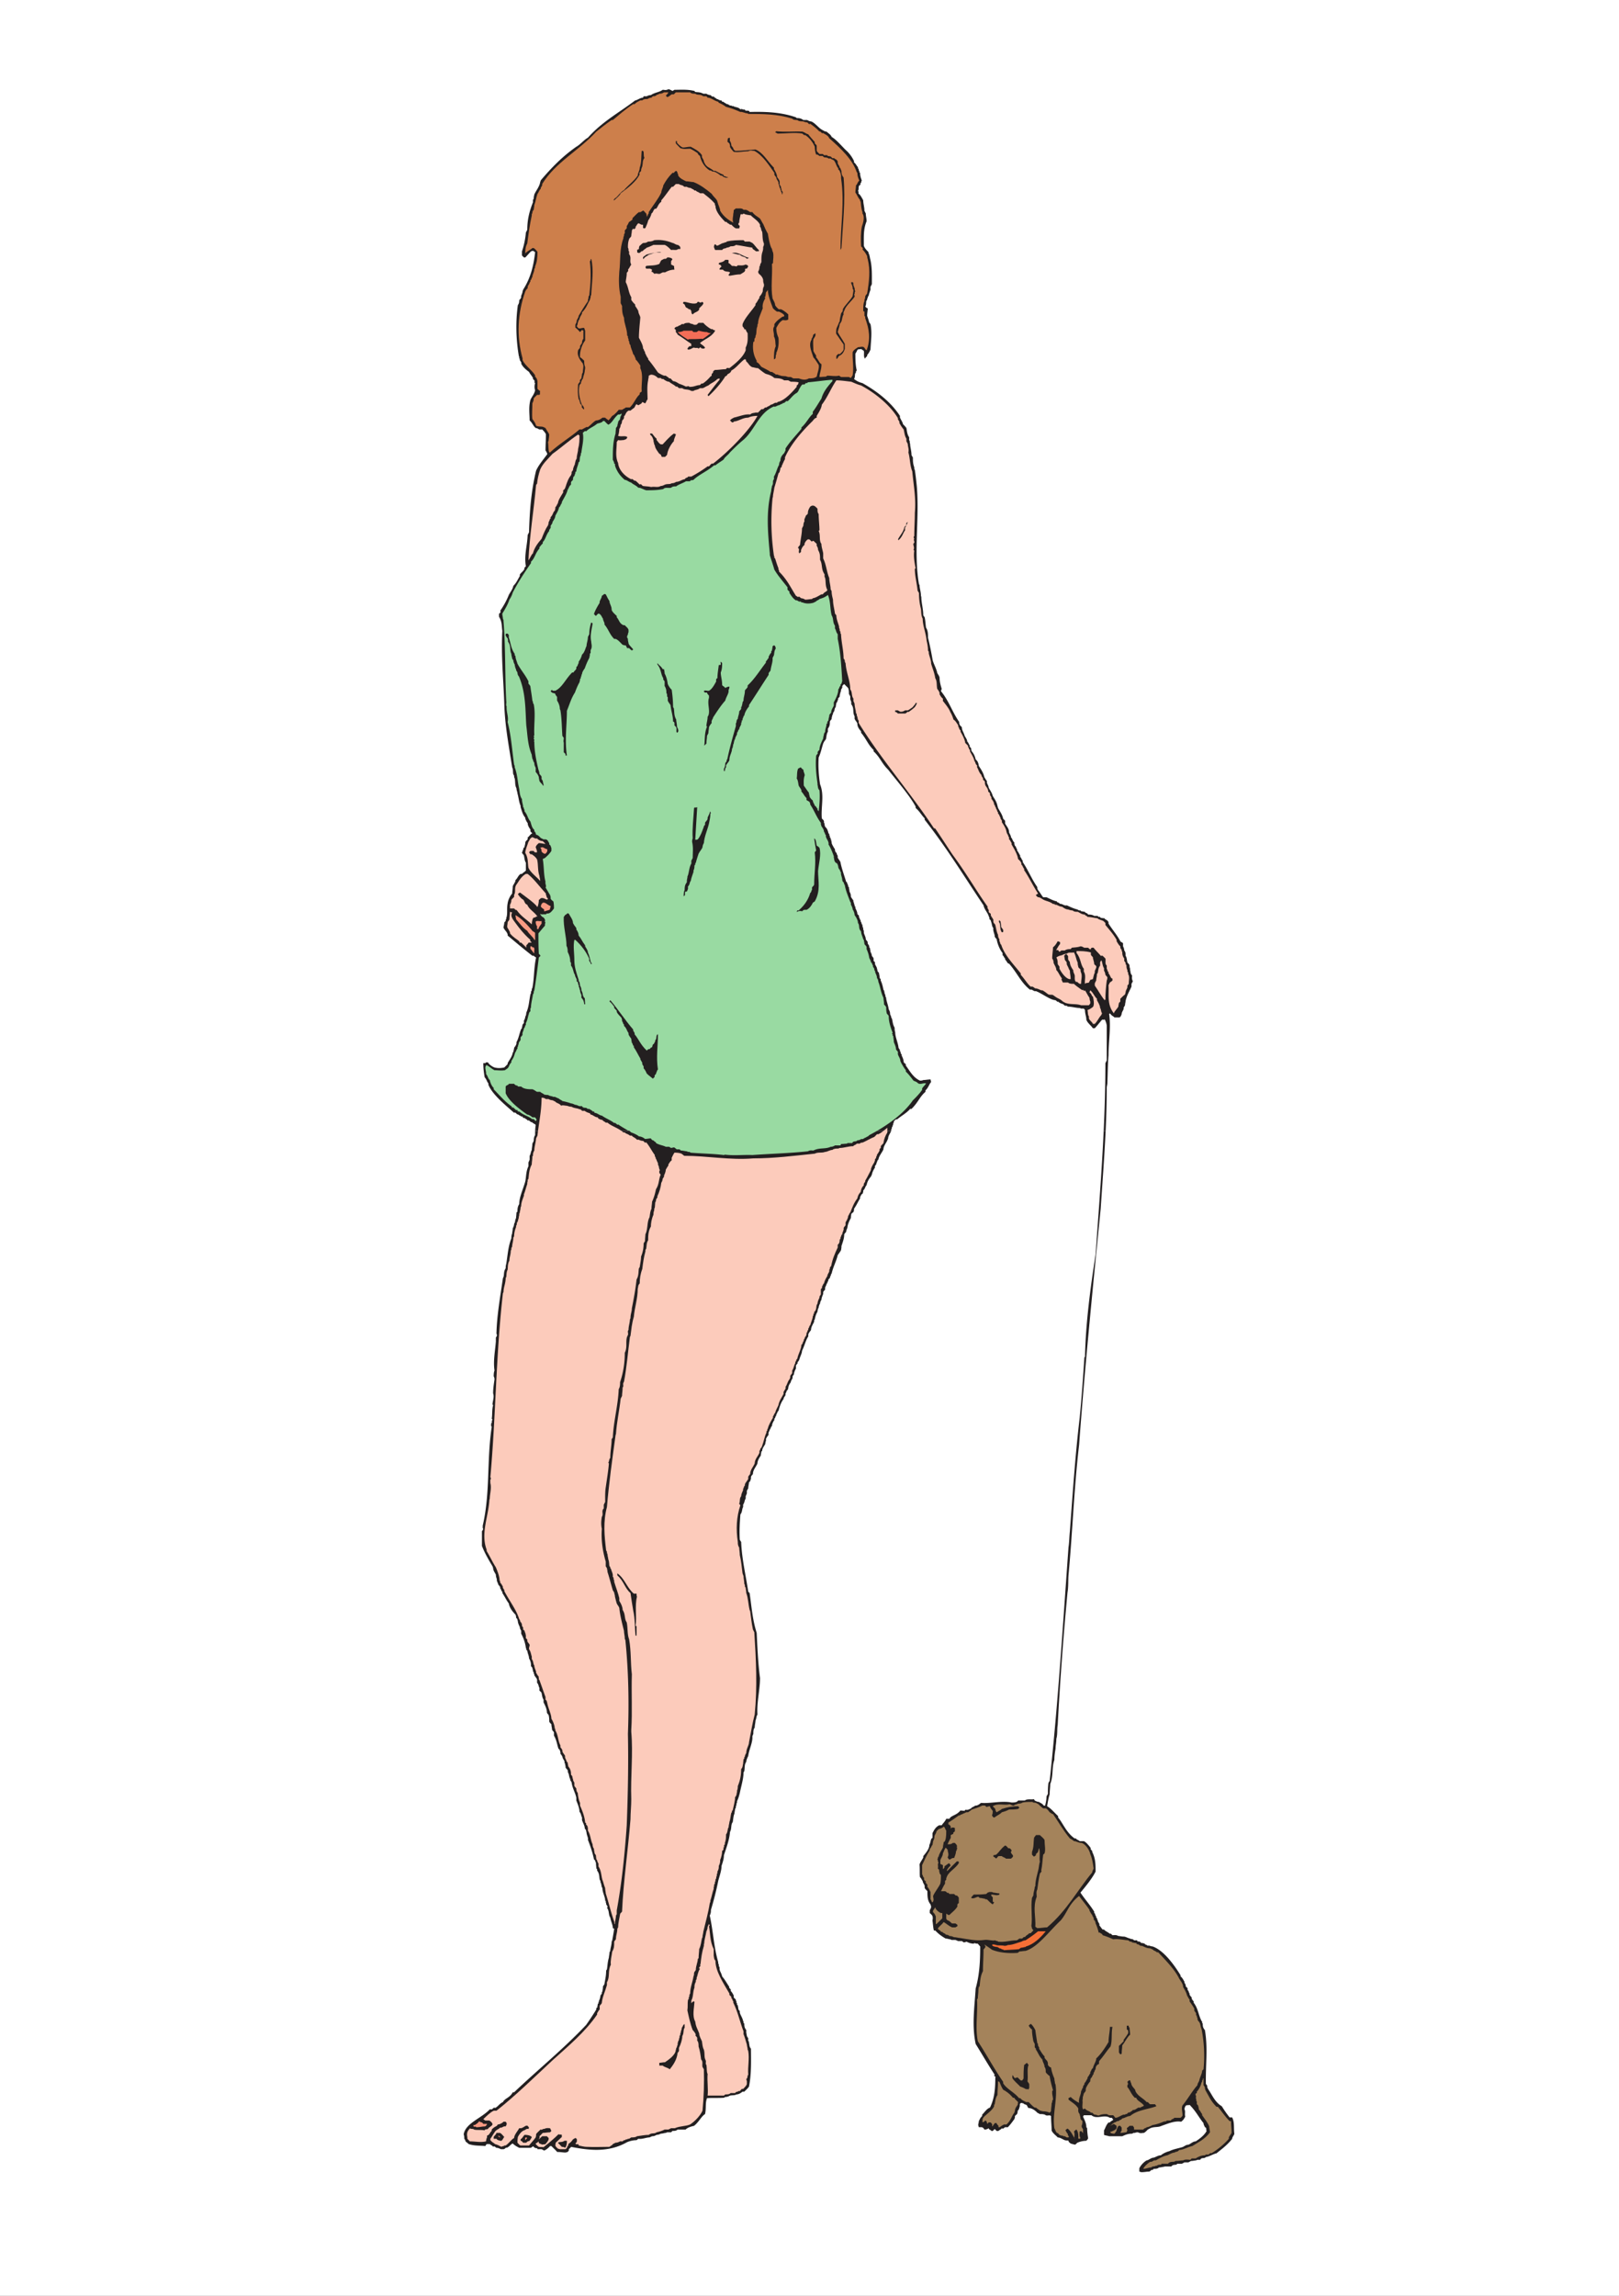 <svg xmlns="http://www.w3.org/2000/svg" width="594" height="842"><rect width="100%" height="100%" fill="#333333" stroke="none"/><path fill="#fff" d="M0 842h594V0H0Zm0 0"/><path fill="#231f20" fill-rule="evenodd" d="M196.352 414.68c-.024.597-.024 1.175-.024 1.656-.504.648-.504 1.656-.504 2.09l-.504 1.008c0 .933-.214 1.582-.214 2.3-.504 1.008-.29 1.371-.793 2.16v1.442l-.434 1.008v1.367c-.934 1.945-.79 3.816-1.152 5.547-.79 2.879-2.23 5.758-2.23 8.351-.65 1.008-.65 1.942-.65 2.735l-.359.36c0 .792-.144 1.51-.144 2.015-.504.937-.215 1.441-.719 2.09 0 .718-.289 1.222-.504 1.726 0 .723-.219 1.367-.219 1.871-.285.723-.285 1.227-.285 1.73-1.226 3.094-1.37 6.481-1.875 9.36-.215.719-.215 1.223-.215 1.656-.793 1.153-.504 2.16-.793 3.168l-.214.434c-1.008 6.98-2.23 13.68-2.375 20.375.503.793-.215 1.223-.215 1.512v1.367c-.29 3.601-1.008 7.055-.504 10.656-.29.649-.29 1.656-.29 2.09a2.3 2.3 0 0 1 .29 1.148c-.29 2.02-.504 3.457-.504 5.114.504 1.441-.219 2.879-.219 4.105l.219.215c-.508 1.871-.219 3.383-.508 4.969l.29.36c-.505.433 0 1.151-.505 1.366v1.008l.215.219c-1.871 12.238-.504 24.262-3.308 36.285v.863c.43.504-.29 1.008-.29 1.227v5.328c1.008 2.59 2.375 4.969 3.887 7.488l.219.649c0 .933.719 1.726 1.008 2.445 0 .723.215 1.152.36 1.656-.145.723.503 1.442.503 1.946.504.503.504.718.719.863v.504c.504.504.289 1.008.793 1.222v.504c.933 1.371 1.437 2.594 2.375 3.817.215 1.441 1.222 2.883 2.449 4.105l.215.649v.504c.648.503.504 1.007.648 1.222 0 .723.504 1.73.719 2.16 0 .72.504 1.227.504 1.442v1.008c1.008 1.87 1.512 3.597 1.73 5.253l.145.22v.503l.36.215c.144 1.223.648 1.871.648 2.879.718 1.226.718 1.945.718 2.883.72.504.504 1.222.72 1.437v.504l.288.219v.504l.215.285v.36c.504.792 1.008 1.226 1.008 1.73v1.008c.648.718.504 1.367.863 1.87v1.008c.504.434.793.72.793.938.219.934.219 1.656.723 2.375v1.008c.719 1.367 1.222 2.594 1.222 3.601 0 .504.649.864.649 1.153.215.718.215 1.726.215 2.16 0 .504.793 1.008.793 1.148 0 .793.215 1.227.215 1.73 0 .505.718 1.009.718 1.223v1.153c1.008 1.726 1.153 3.383 1.657 4.824.722.504.503 1.008.722 1.223v.648c.504.504.504.793.719 1.008 0 .723.793 1.441.793 1.945v.504l.215.145v.504l.144.289v.43c0 .503.793 1.007.793 1.226 0 .504.215 1.148.43 1.437 0 .504.289 1.227.289 1.442l.215.289v.43l.504.792c.219 2.086 1.37 3.817 1.73 5.688v1.008c.649 1.656 1.153 2.879 1.153 4.105.718.864.504 1.367.933 2.086v1.008c.504 1.367 1.008 2.09 1.008 3.098.648.504.504 1.222.648 1.367 0 1.008.72 2.015.504 2.734 1.008 2.594 1.73 4.754 2.235 7.203.718.504.36.864.718 1.153 0 .718.145 1.726.145 2.16l.285.285v.504c.938 1.152.723 2.379.938 3.312l.289.504v.434c.504.933.215 1.437.718 2.16 0 1.656 1.008 3.168 1.008 4.606l.215.144v.504l.145.289c-.145.719 1.007 1.223.289 1.656.937 1.153.504 2.664 1.222 3.602.22 1.437.938 2.664.938 3.887l.504.214a128.173 128.173 0 0 1-.719 4.25l-.219.504c0 1.223-.504 2.446-.504 3.383l-.285.504c0 .719-.219 1.441-.219 1.945-.503 1.657-.503 3.094-.718 4.32l-.29.43c0 1.946-.359 3.313-.648 5.04l-.504.722c0 .79-.215 1.438-.215 1.941l-.214.22v.503l-.504.719c0 .504-.29 1.222-.29 1.512l-.214.144V734l-.215.215v.504l-.29.218v.504l-.218.286.219.218c-.504.504-.649.72-.504 1.008a111.53 111.53 0 0 1-3.746 5.688c-8.207 8.71-17.856 16.558-26.422 24.695h-.504c-1.008 2.016-2.883 2.16-3.601 3.598-1.223.507-1.872 1.73-2.88 2.16-.503-.43-.937.504-1.226.504h-.719c-3.093 3.312-8.855 5.043-9.574 9.144.215.723.215 1.153.215 1.656.504.504.289.938.793 1.227l.863.719c2.23.719 4.106.504 6.047.719l.504-.72h1.152c.504.505 1.008.505 1.227 1.009.504-.504 1.008.359 1.223.359.648 0 1.152.289 1.656.504h.933c.504 0 1.008-.863 1.153-.504 1.008-.36 1.511-1.367 2.234-1.582 1.008.933 1.727 1.223 2.375 1.582h4.106c.503 0 .933-.863 1.222-.36.719.864 1.367.145 1.367.864h1.512l.938.504c.648-.215 1.656-1.008 2.16-1.656h.504c.933.937 1.941 1.87 2.086 2.16 1.226 0 2.234.218 3.097.218l.793-.218.43-.504v-.504c.504-.504.793-.719.793-.863 6.91 1.367 13.894 2.09 20.594-1.727 1.222-.504 2.445-.723 3.453-.723l.648-.504c1.442.22 2.88-.503 4.106-.503l.933-.43c.793 0 1.153-.219 1.657-.504.503 0 1.226-.219 1.511-.434.723 0 1.442-.289 1.875-.289l.504-.215h1.438l.504-.503c.722 0 1.37 0 1.875-.504h2.949c.648-.72 2.09-1.153 3.097-1.368 1.872-1.511 2.59-3.382 4.032-4.32.504-2.234 0-3.887.718-5.832 2.235-.144 4.32 0 6.196-.144l.504-.29c.718 0 1.222-.214 1.726-.503 1.008-.215 1.656 0 2.375-.43 1.008 0 1.946-.793 2.235-1.008h.644c.723-.723 1.442-1.371 1.73-1.875.934-4.824.72-9.43.72-13.894-.72-.793-.505-1.512-.72-2.016v-.434l-.288-.504v-.933c-.72-.723-.504-1.442-.72-1.945v-1.008c-.722-.864-.722-1.586-.722-2.375l-.285-.215v-.508l-.145-.215c-.214-1.152-1.007-2.16-1.222-3.094v-.503l-.504-.649c0-.504-.219-1.226-.219-1.512l-.289-.218v-.504l-.215-.215V734l-.215-.29v-.358l-.793-.793v-.72c-.359-.718-.648-1.222-1.152-1.726.504-.504-.934-1.152-.43-1.37-1.007-1.513-1.656-2.735-2.664-3.888-.218-1.222-.937-1.945-.937-2.808v-.504l-.29-.504v-.504l-.214-.504v-.43c-1.656-5.761-1.871-11.593-3.098-17.066.434-.933.434-1.437.434-2.086 1.008-3.386 1.945-6.984 2.664-10.586.504-1.941 1.223-3.816 1.223-5.543.503-1.511.867-2.664.867-3.886 1.008-3.098 2.015-5.692 2.23-8.57.719-1.223.215-2.665 1.008-3.598.215-1.227.215-2.235.648-3.168 0-.649.215-1.153.215-1.657l.29-.504v-.503l.214-.434v-.504l.215-.433v-.504c.508-.934.793-2.16 1.012-2.95.504-2.593 1.367-5.183 1.367-7.562l.285-.504c.219-1.223 0-2.445.723-3.383 0-.719.504-1.726.719-2.16.289-2.375 1.726-5.04 1.511-7.2l.36-.937c0-.718 0-1.726.504-2.23 0-.938.289-1.871.289-2.594.433-1.008.214-1.437.718-2.23-.285-4.465.938-9.075.938-13.395-.719-5.469-.938-11.016-1.223-16.559-1.586-5.039-1.875-9.792-2.594-14.617l-.503-.504c-.934-6.191-2.375-12.238-2.59-18.214l-.504-.793c-.219-3.313 0-6.192.215-9.286.793-1.007.504-1.945 1.007-2.738v-.863c.649-1.008.43-1.512.938-2.23v-.868l.43-1.008v-1.007l.504-.864c0-.718.289-1.726.289-2.23.718-.504.43-.938.718-1.227v-.644c0-.504.72-1.008.72-1.227 0-1.437 1.151-2.59 1.655-3.816 0-1.008.723-2.16 1.227-2.88 0-.503.215-1.222.215-1.51l.289-.216c0-1.008.863-1.875 1.152-2.593 0-.793.43-1.223.215-1.657.215-.718.719-1.222 1.008-1.726-.29-.723.433-1.442.433-1.871.504-.504.286-1.008.79-1.227 0-.719.363-1.512.867-2.23v-.504c.504-.36.285-.864.718-1.153v-.433c.504-.504.29-1.008.793-1.223.43-1.656.934-3.168 1.871-4.39 0-.649.72-1.153.72-1.586v-.504c.503-.504.214-1.008.722-1.153l.285-.718c0-.793.434-1.512.938-2.235 0-.644.648-1.148.648-1.652v-.504l.504-.723c0-.718.504-1.726.719-2.086v-1.007c0-.504 1.007-1.008.504-1.227.503-.504.503-.648.718-1.008.29-1.152 1.008-2.375 1.008-3.238l.145-.36c.793-1.585 1.226-3.601 2.16-4.968v-.723c.219-.719.722-1.148 1.008-1.652 0-1.227.867-2.235 1.152-3.098v-.504l.219-.215c.215-1.226.504-2.015 1.008-2.882 0-.504.214-1.223.43-1.512 0-.43.288-1.223.503-1.438 0-.504.29-1.152.504-1.37 0-.79.504-1.727.648-2.231v-.504c0-.504.72-.863.72-1.153-.216-.718.503-1.44.503-1.945.508-.504.29-1.008.723-1.148-.434-.504 1.008-1.227.504-1.442.504-.504.289-1.007.648-1.222.504-2.38 1.727-4.54 2.23-6.77.504-.719 1.008-1.367 1.223-1.871l.145-.937v-.504c.504-1.512 1.008-2.88 1.008-4.106 0-.504.722-1.008.722-1.148 0-.723.504-1.227.504-1.946.215-1.152.719-2.16 1.223-3.097 0-.504.144-1.223.144-1.512.504-.504.793-.648.793-.648l.215-.72v-.503c1.008-1.441 1.442-2.594 2.23-3.816v-.504c.364-.504.364-1.008.868-1.153l.285-.718v-.504c.723-.72.723-1.512 1.227-1.946.214-1.152.718-2.16 1.582-3.168l.359-.718c.144-.864.648-1.871 1.152-2.594-.289-.719.723-1.152.504-1.656.434-.504.219-1.008.723-1.223.215-1.441 1.367-2.594 1.87-3.816 0-1.153 1.009-2.305 1.438-3.313l.29-.719c0-.718.503-1.511.863-2.16l.261-.648zm208.582 0c-.707 15.195-1.903 30.36-2.973 45.433-1.945 12.528-3.602 24.985-3.89 37.438l-.216.289c-.503 7.418-1.007 14.902-1.726 22.105-1.656 13.895-2.594 28.293-3.602 41.688-.214 1.87-.214 4.101-.504 5.832-2.085 28.8-3.816 57.094-6.91 85.68l-.433.718c-.215 1.367-.215 2.88-.215 4.032l-.504.937c0 1.223-.29 2.375-.504 3.383h-.504c-.723-1.008-1.441-1.008-1.73-1.367-.649 0-1.153-.29-1.582-.504l-.29-.504c-1.222.215-2.374-.215-3.382.504h-2.45c-.359.718-1.582.718-2.374.718-3.817-.718-7.633.434-11.235.145-.933.793-1.437 1.008-2.156 1.008-.508.504-1.227.504-1.442 1.008l-.937.433c-.719.29-1.438-.215-1.438.504-.792-.215-1.226 0-1.511-.215-1.371 1.657-2.594 1.657-3.746 2.59l-.36.504h-1.152c-.434 1.008-1.223 1.656-1.656 2.375h-.938c-1.437.723-1.941 1.945-2.445 2.883v1.726c-.723.434-.504.938-.723 1.223 0 .363-.285 1.152-.43 1.371 0 1.438-1.222 2.88-2.234 4.102v.504c-.43.937-1.222 1.875-1.367 2.593.145 1.727 0 3.094.145 4.61.503.43.792 1.222 1.007 1.437 0 .649.72 1.367.72 1.871v.504c0 .504 1.01 1.227 1.01 1.371 0 1.727 0 3.453 1.15 4.825l.218.789c0 .722-.504 1.226-.504 1.441v.938c.504.43 1.008.933 1.008 1.222.215.719 0 1.223 0 1.582.215 1.516.215 2.45.504 3.602h.504c1.437 1.512 2.59 2.23 3.816 2.953.719 0 1.223.285 1.727.285l.433.219h1.438l1.008.43h1.37l.72.503 1.007-.285c.864.504 1.871.719 2.59.719l.29-.215c.433.215.937.215 1.226.215.36.504.863 1.008.863 1.008 0 5.258-.219 10.297-1.656 15.406-.434 6.914-1.442 13.68 0 20.379 2.375 3.816 4.605 7.703 6.984 11.3-.723.434.719.723.215.938 0 3.887-.215 7.489-1.945 11.09-1.153.36-1.871 1.582-2.88 2.59v.504c-.718.648-.937 1.367-1.222 1.871 0 .723-.36 1.227-.144 1.73l.144.504h1.008c.504 0 1.008.649 1.008.864.718 0 1.222-.215 1.582-.504.289.793.793.504 1.008 1.008h.503c.504-.504.723-.72.723-.72l.719.72h.648c.504-.504 1.008-.504 1.223-1.008.504.504 1.008-.36 1.227-.36h1.007c1.153-1.226 1.657-2.015 2.375-2.953l.215-.648v-.504c.504-.504.793-.719.793-.719l.215-.793v-.43c.648-.507.504-1.011.648-1.152.29-.793 0-1.226.29-1.512l.43-.218.792.218c.434.504.938.286 1.227.72l.504.933c1.148 0 2.375.722 3.308 1.73l.938.504c.718 0 1.726 0 2.16.434.793.285 1.441-.219 1.945.285 0 1.871.215 3.601.215 5.258.215.933 1.945 2.16 2.23 2.59.868 0 1.875.722 2.594 1.007.719.22 1.223 0 1.367.22 0 .503.504.718.793 1.007l.72.215.937.215c.504-.43.793-.72.793-.72 1.148-.503 2.375-.718 3.308-.718.434-.504.649-.723.649-1.008-.215-1.152-.36-2.593-.36-3.601l-.289-.36c0-1.511-.719-2.738-1.222-3.886l.289-.504h2.808c2.016 1.652 4.606-.434 6.766.933h.722l.504.72c-.504.503-1.007.503-1.226 1.007h-.504c-.934.937-1.152 2.09-1.656 2.883v1.656c.722.285 1.37.285 1.875.504h4.824c1.512-.723 2.375-.938 3.598-.938l.503-.289h.504c.504-.215.864-.215 1.153-.215.937.504 1.441.215 2.16.215.504-.215 1.152-.933 1.441-1.222l.934-.504c1.512-.649 2.883-.215 4.105-.864 2.16-.722 4.825-1.945 7.2-1.511 1.007-.723 1.222-1.442 1.511-1.871-.289-.938.145-1.946-.289-2.668 0-.645.434-1.438.649-1.438.504-.215 1.007 0 1.226-.215 2.375 2.375 3.383 4.606 5.11 6.696 0 .718.504 1.222.504 1.511l.363.145c.285.504 0 1.008.285 1.223-.934 1.726-2.879 3.097-4.031 3.816-1.008 0-1.946 1.008-2.664 1.223-1.008 0-1.657.793-2.375.937-1.73.504-3.168.719-4.61 1.438-1.222.289-2.59 1.011-3.093 1.515-1.008 0-1.875.645-2.665.864-.937 0-1.945 1.007-2.593 1.007-1.223.72-2.23 1.946-2.664 2.88v1.222l.718.219c1.227 0 1.946-.22 2.883-.22.43 0 .934-1.007 1.223-.503l.433-.504c.79 0 1.438 0 1.942-.504.723 0 1.226-.215 1.656-.215l.504-.144h2.379c.719-1.008 1.871-.285 2.156-1.008h1.73l.934-.504h1.442l.937-.504c.719 0 1.512-.215 1.871-.215l.504-.215h1.008c.504-1.011 1.441-.289 2.09-1.011 1.222-.14 2.734-1.149 3.887-1.367 2.16-1.727 4.101-3.168 5.757-5.329 0-.648.793-1.437.793-1.87-.289-2.231.145-4.106-.793-5.977h-.933c-1.227-1.512-2.16-2.953-2.88-4.102-2.593-1.515-3.6-4.32-5.042-6.336l-.285-.648v-.504l-.504-.723c-.145-6.695.789-13.175-.363-19.726-.79-.864-.79-1.586-.79-2.375l-.218-.215v-.508l-.215-.215c-1.223-2.375-1.223-4.535-2.88-6.695V734c-.503-.504-.503-.648-.722-.938v-.503c-.504-.43-.504-.72-.789-.934v-.504c-.433-.504-.219-1.008-.722-1.226v-.43c0-.504-.504-.723-.72-1.008.216-.723-.648-1.227-.433-1.656-.504-.793-.719-1.442-1.437-1.946v-.43c-2.375-3.89-6.266-9.218-10.297-10.585-.793 0-1.223-.504-1.727-.215-.433-.504-.937-.29-1.152-.793l-.723-.215h-.504c-.718-1.008-1.511-.219-1.511-1.008h-1.153c-.43-.648-1.222-.363-1.437-.648-1.008-.219-1.656-.723-2.375-.723-.723 0-1.442-.215-1.945-.215-.938-.503-1.442-.289-2.16-.289-.505-.504-.72-.718-.938-.504-.79-.718-1.656-.933-2.16-1.582h-.504c-.719-.793-.719-1.007-1.223-1.511.29-.723-.648-1.227-.504-1.73-.36-.36-.144-.864-.648-1.15v-.433c-.504-.504-.215-1.008-.719-1.222v-.504c-1.441-2.38-3.602-4.754-5.043-6.985 2.16-2.593 4.32-5.258 5.547-7.707 0-2.59 0-4.75-1.227-7.199v-.36c-.504-.503-.718-.792-.504-1.007-.718-1.008-1.87-2.375-2.59-2.594h-1.511c-.504-.504-1.152-.504-1.367-1.008h-.504c-3.098-2.23-4.106-5.328-6.051-7.703v-.504c-1.367-1.222-2.59-2.808-4.031-3.597.289-1.586.504-3.098.937-4.32 0-1.372.215-2.594.215-3.817 1.223-3.098.504-5.977 1.512-8.856 0-1.441.215-2.882.433-4.105 0-1.223.286-2.09.286-3.602.503-1.726.218-3.597.503-5.039.868-16.27 2.09-32.687 3.602-48.672.36-2.16.215-4.39.36-6.261 1.511-16.13 2.015-31.899 3.886-47.809 2.16-29.015 5.043-57.816 7.922-86.617.645-9.691 1.383-19.172 1.824-28.656h-.722"/><path fill="#231f20" fill-rule="evenodd" d="M196.352 414.68c.027-.66.078-1.34.191-1.946 0-.504-.719-.504-1.438-1.222-.289.36-1.007-1.008-1.511-.504-.145-.504-.649-.504-1.153-1.008h-.504l-.218-.504h-.504c-.215-.36-.719-.36-1.223-.863-.144.504-.863-1.008-1.367-.504-2.883-2.594-7.922-6.555-9.434-10.297v-.504c-.648-.719-.503-1.223-1.367-2.23-.289-1.586-.504-3.313-.504-5.188h.72l.288-.285h.719c.144.504 1.367 1.512 2.379 1.871 1.222.29 2.086.29 3.597 0l1.223-1.223v-.363c.649-1.223 1.656-2.375 1.875-3.887l.215-.214c0-.29.289-1.008.289-1.512.215-.36.719-.863.863-1.586v-.504c.864-1.512 1.008-3.094 1.727-4.824l.289-.285v-.364c.215-.359 0-1.007.719-1.511v-.938c.218-.285.504-1.004.504-1.508.218-.144.363-.867.363-1.37 1.008-2.231 1.008-4.321 1.512-6.696l.214-.504v-.504l.29-.504v-.504l.214-.36c.72-3.6.504-7.198 1.368-11.16-.145-.144-.36-.144-.864-.648h-.504c-2.879-2.23-5.976-4.824-9.074-7.414v-.504l-.36-.722c-.359-.504-.863-1.008-1.152-1.657 0-.503.29-1.222.29-1.945l.503-.5v-.504l.215-.144v-.504l.145-.36c.36-1.586 0-3.097.36-4.968.144-1.008.648-2.375 1.655-3.602 0-.719.22-1.726.22-2.59.214-.793 1.007-1.511 1.007-2.379.719-.504.863-1.511 1.871-2.23h.504c.434-.504.719-.504 1.441-1.223v-2.883c-.504-.718-.504-1.726-.722-2.59 0-.288-.72-.722-.72-1.222l.216-.29v-.358c.504-.364 0-.868.722-1.227 0-.504.286-1.008.286-1.727 0-.289.363-.648.867-1.152v-.719c.285 0 1.008-1.226 1.726-1.511-.215-.22-.718-.504-.718-.868v-.504c-.504-.718-1.008-1.511-1.008-2.445-.145 0-.504-.648-.867-1.515v-.36c-1.008-1.223-1.223-2.375-1.727-3.887v-.503c-.648-1.442-.648-2.81-1.152-4.536 0-.504-.36-1.152-.36-1.87-.648-1.227-.36-2.235-.648-3.602l-.215-.504v-.504l-.29-.504c-.214-.719 0-1.73-.433-2.594-1.222-7.918-2.664-15.406-2.879-23.11-.289-8.929-1.222-17.71-.718-26.929-.29-1.582 0-3.238-1.227-5.183v-1.008c0-.145.938-.649.434-1.153 1.222-1.726 2.375-3.816 3.168-5.832.433-.863 1.441-2.086 1.656-3.312 1.152-1.152 1.512-2.16 2.375-3.598v-.504c.289-.648 1.226-1.152 1.73-2.16-.218-.219 0-.433.504-.937-.722-3.887.504-7.489.649-11.45l.504-1.007c.214-7.414.718-14.903 2.59-22.606.863-1.945 2.449-3.816 4.105-6.05 0-.141-.145-.645-.648-1.368 0-1.726.144-3.816.144-5.832 0-.36-.648-1.152-1.367-1.87h-1.012c-.215 0-.719-.505-1.367-.505-1.008-.863-1.008-1.586-2.23-2.808 0-2.375-.434-4.75.289-7.489.503-1.222 1.437-2.086 1.726-3.597-.289-.723-.289-1.73 0-2.594-.504-.29 0-.504-.289-1.008l-.504-.504v-.36c-.43-.862-.933-1.226-1.437-2.234-1.008-.718-2.38-1.87-2.883-3.093.289-.504-.719-1.008-.504-1.73l-.215-.141v-.504l-.144-.364c-1.008-5.972-1.223-12.382-.36-18.644.36-.508.504-.938.504-1.73 0-.215.719-.72.719-1.223-.215-.36.504-1.367.504-2.09l.218-.649c2.88-4.46 3.887-9.214 4.391-13.75l-.793-.503-.719.214c-.718.72-1.367 1.512-2.09 2.235h-.503s-.286-.29-.72-.723v-1.512c.72-2.086 1.224-4.464 1.442-6.91l.504-1.011c0-3.383.649-6.477 2.086-10.079v-.863l.29-.504v-.504l.214-1.007c.648-1.442 1.871-2.81 2.16-4.536l.215-.648c4.106-4.824 7.922-8.715 13.035-12.313 1.367-.718 2.88-2.593 4.246-3.312 5.328-5.977 11.52-9.215 17.352-13.68.648 0 1.875-1.008 2.883-1.008l.215-.503h1.152c.289-.215 1.008-.434 1.512-.434 1.437-1.008 3.093-1.008 4.32-1.941.719 0 1.152.285 2.086-.22.289 0 .793.22 1.512.65l.722-.43c2.375 0 4.75-.22 7.344.43l.285.359c.938.144 1.73 0 2.953.648h1.153c.214.219.937.504 1.441.504.215 0 .719.937 1.223.434.144.503.648.503 1.152 1.007.504 0 1.008.649 1.727.504l.218.504h.504c.145.36.649.36 1.153.863.503-.214 1.007.72 1.726.504l.215.215h.504c.648.504 1.875.29 2.594 1.227.504-.434 1.007.289 1.656 0 0 .933 1.512 0 1.726.933 5.473-.14 11.305 0 16.993 1.946l.289.289c.718 0 1.437 0 2.449.718h1.367c.285.145.934.504 1.438.504 1.152.36 2.379 1.871 3.601 2.809l.719.434c.144 0 .648.5 1.367.5.508.507 1.516 1.011 1.875 1.945 1.727 1.008 3.453 3.098 5.11 4.754 1.44 1.222 2.449 2.734 3.097 4.101v.504c.719.504.719.938 1.442 1.73v.43l.285.29v.503l.218.145v.504l.286.215c0 1.007.218 1.73.648 2.879l-.285.218c.504.29-.649.793-.145 1.223l-.504.289c-.503.719 0 1.223-.503 2.086.503.289 0 .508.285 1.012.504.215 1.152 1.437 1.656 2.375 0 1.222.434 2.449.434 3.816l.503 1.008c0 1.008.29 1.726.29 2.879-1.227 2.953-1.008 5.761-1.008 8.93.215.718.718 1.367 1.726 2.374v.43l.215.29c0 .214.29.937.29 1.366.862 3.168.718 6.336.718 9.649l-.504 1.008v1.007c-.215.649-.504 1.372-.719 2.38l-.289.214v.504l-.215.145v.504l-.215.214c-.289.504 0 1.512-.503 2.235.214.14.503.644.933.644 0 .723-.215 1.73-.215 2.739.215.718.504 1.367.72 2.375l.503.718c.648 3.098.145 5.977 0 9.29-.215.503-.504 1.222-1.223 2.015v.36c-.215.363-.718.503-.718 1.007-.723-.644-.29-1.87-.504-2.879l-1.008-.718c-.145.214-.649 0-1.152.214-.22 0-.434.793-.938 1.512 0 1.871 0 4.106.504 6.192l-.29.289v.433l-.214.285c-.289.504 0 1.368-.504 2.09 1.008.793 1.945 1.223 3.098 1.512 4.605 2.594 10.148 6.48 13.75 12.023v.504c.144.649.937 1.586 1.152 2.594.215.145 1.008 1.008 1.223 1.367.219 1.008.219 2.23 1.008 3.383v1.008l.218.433v.504l.145.504c0 1.153.504 2.59.504 4.106l.504.863c0 1.223 0 2.23.504 3.598v.504l.214.503c.29 1.872.504 3.817.72 5.977 1.007 12.023-1.223 24.05.792 35.855l.215.364c0 1.222.504 2.375.504 3.886l.144.504c0 2.086.72 4.32.72 6.696l.503.718c.29 1.227.29 2.38.508 3.817.719 1.008.719 2.379.719 3.601a119.963 119.963 0 0 1 1.656 7.993c.215 1.367 1.437 3.312 1.726 4.968.215.504.72 1.008.864 1.727 0 1.223.289 2.594.793 4.105l-.29.864c2.954 3.597 4.106 7.558 6.7 11.304v.504l.285.719c.219.29.723.504.723 1.008 0 .863.718 1.726 1.007 2.879.43.722.934 1.441.934 2.09.504.359.504 1.007 1.008 1.511-.36.215 0 .434.433.938v.504l.215.644c.72.723 1.227 1.946 1.442 2.953.793.649 1.008 1.368 1.152 2.375.79 1.227 1.727 2.594 2.016 4.106.215.215.43.863.933 1.367v.504c0 .504.649 1.226.649 1.945.504 1.008 1.226 1.871 1.511 3.098.723 1.148 1.442 2.156 1.73 3.598l.216.793c.648 1.222 1.656 2.59 1.87 3.957.29.363.724.507.724 1.011V302c.503 1.008 1.437 1.871 1.437 3.098 0 .504.723 1.222.723 2.015.504.36.504 1.223 1.222 1.871v.504l.215.719c.504.219.29.723.793 1.227v.504c.36.359.719 1.148 1.152 1.87v.505c.43.214.43.863.934 1.367v.504c2.02 2.953 3.168 6.046 5.328 9.144v.504l.29.648c.648.72 1.152 1.727 1.87 2.59h1.227c1.152.504 2.375 1.227 3.816 1.516 0 .5.649.215 1.153.934.718-.215 1.511.792 2.445.503 1.152.504 2.379 1.153 3.89 1.512l.645.36h.504l.219.289c.215 0 1.008.214 1.437.214 0 .504.793.29 1.153 1.008.504 0 1.511 0 2.234.504h1.223l.433.363h.504l.215.36c.215 0 1.008.144 1.441.144 0 .504 1.153.504 1.438 1.508v.434c1.226 2.015 3.312 4.394 4.32 6.48.215.29.504.29 1.008.723v1.148c.219.364.434 1.008.434 1.516.504.5.504 1.223.504 1.941.43.649.43 1.368.648 2.375 0 .22.79.723.79 1.227 0 .144 0 .648.218 1.152v.504c.215.5 0 1.223.719 1.942 0 .648-.215 1.152.289 2.16l-.504.937v1.008c-.723 1.656-1.73 3.238-2.16 5.254 0 .434-.215.937-.215 1.586l-.504.863v.36c0 .503-.723 1.226-.723 2.015l-.289.723-.43.504h-1.945c-.43-.504-.933-.504-1.656-1.512l-.285.285c.718 4.824-.22 10.012-.22 15.121-.284 3.242-.284 6.84-.429 10.442l-.219 1.222c0 5.352-.156 10.668-.406 15.985h-.722c.386-8.25.625-16.508.625-24.77l.503-1.008v-12.527c0-.648-.285-1.656-.789-2.59-.218.5-.433 0-.937.215-.504.504-1.512 1.871-2.664 3.098h-.719c-.504-.868-1.945-1.875-2.379-3.098 0-1.223-.504-2.09-.504-3.602l-.43-.503h-1.007l-.504-.215c-1.367 0-2.883-.504-4.465-.504 0-.504-.793-.145-1.223-.504-.289-.649-1.226-.36-2.234-1.367-.144.504-.648-.504-1.152-.504-1.942-.215-4.606-2.375-6.985-3.313-.933.215-1.222-.793-2.16-.504-3.383-2.664-4.75-6.265-7.703-9.578-.648 0-.648-.719-1.437-1.511v-.36c-.434-.36-.434-.863-.938-1.223v-.792c-1.008-1.223-1.871-3.313-2.16-5.04 0-.144-.719-.648-.719-1.152 0-.719-.723-1.945-.504-2.953-.504-.504-.504-1.367-.722-2.09-.215-.285 0-.789-.72-1.148v-.504l-.288-.723c-.36-1.223-1.582-2.375-1.871-3.887-6.91-10.296-13.391-20.953-21.602-31.39v-.504c-1.223-1.227-1.726-2.45-3.308-3.817v-.503c-2.38-4.32-6.481-8.93-10.083-13.54-2.449-2.374-2.878-4.46-5.328-6.695v-.504c-2.16-2.086-2.59-3.957-4.605-6.336v-.504c-.867-1.007-1.371-1.726-1.371-2.949-.215-.504-.719-1.011-1.008-1.656v-.938c-.863-1.511 0-2.878-1.223-4.39v-.863l-.36-1.008v-1.012l-.503-.934c0-.503 0-1.511-.289-2.16l-1.441-1.441c-.215.219-.72.504-.72.937.216.504-.648 1.008-.433 1.657l-.215.359c0 .36-.289.863-.289 1.582 0 .29-.933.793-.504 1.152-.43.364-.214.868-.718 1.227 0 .285-.215 1.008-.215 1.512-.29.215-.504 1.007-.504 1.367l-.504.863v.36l-.219.289c0 .214-.285.937-.285 1.441 0 .285-.648.645-.648 1.152 0 .72 0 1.512-.72 2.446v1.152c-.507.723-.507 1.73-.722 2.738-.289.36-.719.864-1.008 1.582-.503 1.512-.863 3.383-1.656 5.114-.215 3.093 0 6.48.504 9.793 1.656 4.101.29 8.207.649 12.527 0 .14.792.648.792 1.152v.504l.215.215v.504l.215.719c.793.648 1.012 1.511 1.227 2.379l.289.285v.433l.215.29v.503l.289.215v.504l.215.145v.503l.144.215v.504l.285.723c.219.285.504 1.008.938 1.512v.504l.289.648c.504.215.215.719.719 1.223v.718c.214.504.718 1.008 1.007 1.657.36 2.086 1.368 4.824 2.09 7.199.504.219.285.722.719 1.226v.504l.289.215c0 .504.215 1.008.215 1.656.289.504.504.938.504 1.727 0 .36.504.863.937 1.586v.504l.215.285v.434l.215.289v.504l.289.214v.504c.215.504.719 1.367.719 2.09 0 .285 1.008.79.504 1.152.504.36.218.864.722 1.223V338c.43.285.145.719.649 1.223 0 .289 0 .648.285 1.152v.504l.219.504v.504c0 .722.718 1.586.718 2.593 0 .215.72.72.72 1.223-.216.504.792 1.008.503 1.73l.29.141c0 .364.214 1.012.214 1.512.145.219.504.937.504 1.441 0 .145.648.649.648 1.153v.718l.504.504v.504c0 .504.723 1.227.723 1.875.215.215 0 1.004.719 1.438 0 .504.289 1.152.289 2.015l.36.364v.504c.503 1.007.788 2.23 1.007 3.382.504.504.215 1.223.719 1.946v.504l.289.504v.359c.215 1.223.718 2.375.933 3.887.29.504.504.937.504 1.726 0 .219.434.723.434 1.371l.215.215c.289 1.008.289 2.23 1.007 3.383 0 .504 0 1.008.22 1.73 0 1.871 1.007 3.598 1.222 5.688l.504.789v.434c.504.289 0 .792.648 1.152v.504c.29.504.719 1.511.719 2.23 0 .219.289.504.793.867v.504c1.441 1.942 2.594 4.32 5.184 5.543.359 0 .793 0 1.222-.215.793 0 1.73-.218 2.664-.218l.219.937c-.863 1.008-.863 1.871-2.09 3.098v.504c-2.16 1.87-2.664 3.887-5.11 6.262h-.503c-1.371 1.585-3.098 2.449-4.754 3.816h-.434s-.285.215-.789.719v.504l-.218.144v.504l-.215.36v.363l-.29.285v.504l-.214.218v.504l-.027.07H196.35"/><path fill="#a4835b" fill-rule="evenodd" d="M419.457 795.414c.215-.719 1.656-2.086 2.59-2.59.793.215 1.008-.719 2.015-.504.868-.504 2.81-1.656 4.25-1.87.72-.29 1.727-1.009 2.665-1.009.43-.507.933 0 1.656-.937 1.437 0 2.879-1.008 4.824-1.442 1.871-1.222 4.605-2.445 6.48-5.039 0-.503-.289-1.511-.289-2.16-.433-1.222-1.586-2.664-2.593-4.101v-.434c-.504-.504-.504-1.008-1.223-1.73v-.504c-.215-.14 0-.934-.719-1.367v-1.008c-.433-.215 0-.719-.433-1.367.433-.29-.215-1.008 0-1.512l.433-.215v-.504c.934-1.008 1.438-2.16 1.727-3.387l.215-.214v-.504c.504-.215 0-.504.504-.864v2.59l.503.723v.43l.22.722c1.152 1.942 1.87 3.887 4.03 6.047h.504c1.442 1.656 2.45 3.383 4.32 5.254h.505c0 1.441.214 2.883.214 4.32-.214.504-.718 1.008-1.007 1.657v.503c-1.871 2.16-4.32 4.106-6.407 5.329-.289-.286-.503 0-1.007.433h-1.008l-.363.29c-1.223 0-2.446.503-3.383 1.148h-1.442l-.504.507c-.718 0-1.726-.289-2.664.215-.933 0-1.656.215-2.804.215l-.504.29c-.723 0-1.73 0-2.235.718h-2.375c0 .723-.937 0-1.726.723h-.363c-.504.43-1.008 0-1.727.644-1.008 0-1.656.504-2.879.504"/><path fill="#fccbbb" fill-rule="evenodd" d="m205.398 788.215-.718-.215c-.29-.29-.793-.648-.938-1.152l.145-1.008c.793-.719 1.511-1.442 2.234-2.09v-.79c-.219-.218-.723 0-1.226-.218-1.368 1.371-3.383 3.098-5.47 4.754-.503-.144-1.01 0-1.73-.144-.144 0-.648-.504-1.152-1.008 0-.504.504-.215 1.008-1.008l.144.504c.215.504.72.289 1.227.719.215-.215.719 0 1.223-.215.144-.215.933-1.008 1.152-1.727v-.504l-.649-.648h-1.726s-.723.648-1.227 1.152c0-.219.504-.722.215-1.152 0 0 .793-.723 1.227-1.227.793 0 1.656-.215 2.664-.215l.504-.503-.504-1.008c-.723 0-1.153-.215-2.16.289-.215-.29-.72.504-1.442.215 0 .289-1.152 1.007-1.511 1.726v.504l-.145.649c-.719 1.007-1.438 1.73-2.445 2.953H191c-.29 0-.648-.504-1.152-1.008 0-.719 0-1.223.144-2.09.36-.79 1.223-2.016 2.23-2.445.505 0 .868-.793 1.657-.504l.219-.504-.504-.649c-.867-.289-1.153.504-2.38.864h-.718c-.504 1.008-1.871 2.449-1.871 3.601-1.008.504-1.945 2.016-3.098 2.735h-.504c-.289.504-.503 0-1.007.504-.72-.29-1.368-.793-2.375-1.008-.504-.504-.938-.504-1.73-1.442v-.504c.503-.648 1.01-1.656 1.73-2.664.504-.718 1.152-.718 1.87-1.437.794.215 1.009-.649 2.016-.434l.36-.718v-.504l-.36-.504h-.793c-.214.285-1.222 1.008-2.086 1.008l-.359.503c-.36.215-1.152.504-1.875 1.368v.504c-.719.503-.719 1.44-1.726 1.726v.649c-.145.218-.36 1.007-.36 1.44-2.015.505-3.887 0-5.976 0l-.864-.937c0-.285 0-.648-.144-1.437 0-.723.144-1.441 1.152-2.45.215.505 1.008 0 1.442.505 1.152.289 2.375 0 3.886.289 0-.504.719-.29 1.223-.504 0-.504 1.367-.938 1.656-1.656 0-.504-.504-1.008-1.152-1.442h-1.512l-.719-.504c1.223-1.152 2.375-2.375 3.817-3.094h1.008c6.695-5.257 13.39-11.808 20.59-18.507 5.546-5.04 11.953-10.293 16.343-16.774v-.504c.219-.215.508-1.007.938-1.367v-1.226c0-.286.793-.79.793-1.223.214-2.16 1.222-4.106 1.87-6.48v-1.008c1.223-2.16.216-4.106 1.442-6.48-.219-1.438.285-3.095.504-4.825.719-1.152.719-2.086.719-3.598 0-.218.648-.648.648-1.152 0-1.227.504-2.16.504-3.602l.29-.504c0-1.44.429-3.093.718-4.824 0-.215.215-.43.719-.933.504-11.235 2.16-22.25 3.097-33.84 0-2.45.29-4.824.29-7.418-.29-8.207.718-16.633 0-24.695v-.72c.43-6.769 0-13.464.214-20.378-.504-4.102-.215-8.422-1.008-12.817-.718-1.87-.433-4.03-.863-6.19-1.008-1.438-.36-2.88-1.512-4.606 0-.938-.433-2.09-1.226-3.313v-1.008c-.43-1.875-1.223-3.816-1.871-5.976v-.504l-.215-.434v-.504l-.29-.43v-.503c0-.723-.433-1.442-.718-2.45l-.219-.214v-.434l-.285-.215c-.219-.793 0-1.511-.433-2.52 0-.433-.29-1.226-.29-1.874l-.214-.504v-.43l-.29-.504c-.648-5.258-1.152-10.586.29-15.914.718-8.566 1.945-17.496 3.168-26.351l.144-.43c.29-4.395 1.223-8.426 1.727-12.961l.504-1.008c0-.937.218-1.945.218-3.098.504-.503 0-.933.286-1.726l.218-.434c1.008-5.254 1.438-10.8 2.16-16.343l.215-.43c.29-2.16.504-4.61 1.223-6.984.289-3.387 1.441-6.7 1.441-10.297.215-.504 0-1.227.72-1.946 0-1.656.218-3.382.937-5.254.289-2.234.504-4.105 1.152-6.48v-.504l.285-.504c.219-.937 0-1.945.723-3.098 0-1.44 0-3.312 1.008-5.039 0-1.152.214-2.664.933-4.32 0-.433 0-.937.29-1.656v-.504l.214-.504c0-.504.145-1.223.145-1.871.504-.504 0-1.008.793-1.73v-.504c.718-1.582 1.222-3.094 1.441-4.965.215-.219.504-1.008.504-1.442l.504-.793v-.43c.215-.433.648-1.44.648-2.16.215-.218.504-1.007.934-1.44v-.434c.289-.36.504-1.008 1.226-1.512v-.934c.286-.504.504-1.152 1.008-1.875.649 0 1.656 0 2.59.363l1.008.79c8.351 0 16.777 1.656 25.344.937 7.562 0 14.906-.937 22.539-1.727 1.222-.648 2.445-.144 3.812-.648.793 0 1.73-.723 2.664-.723.504-.504 1.442-.504 2.16-.504l.504-.214c1.657 0 3.098-.649 5.043-.649 0-.43.719-.289 1.223-.933h1.223c0-.504.648-.22 1.152-.504 1.227-.504 2.664-1.442 4.031-1.946.29-.214.504-.504 1.012-1.007h.504c.863-.36 2.086-1.368 3.308-2.375v1.726c-.718 1.152-1.222 2.375-1.437 3.887 0 .219-1.008.863-1.008 1.37.504.216-.863.935-.36 1.368-.288.285-.503 1.008-1.007 1.512v.43c-.508.218 0 .722-.723 1.226v.43l-.289.793c-.43.719-1.222 1.87-1.222 2.808-.649 1.153-1.153 2.375-2.086 3.887.214.504-.723.863-.504 1.656-.723.72-1.008 1.442-1.153 2.45-.722.718-1.007 1.367-1.226 2.375-1.223 1.585-1.871 3.312-2.59 5.183-.504.36-.29.793-.793 1.227 0 .789-.434 1.511-.938 2.375v1.008c0 .214-.718.718-.718 1.222.215.504-.504 1.367-.504 2.16-.434.215-.29.72-.649 1.227v.43l-.289.289c0 .504 0 1.367-.718 1.87v1.009c-1.008 2.09-1.946 4.32-2.375 6.695l-.504.723v.503l-.215.215v.504c0 .504-.723 1.153-.723 1.871-.504.723-1.008 1.73-1.223 2.664-.433.215-.289.72-.792 1.227.359.215 0 .43-.36.933v1.872l-.504.793v.433c-.289.504-.719 1.512-.719 2.16-.792 1.008 0 1.942-1.226 3.094v.504l-.285.219v.504l-.219.285c0 .937-.648 2.09-.934 3.312-.503.29-.218.723-.722 1.227v.504c-.43.14-.145.644-.649 1.148v.504l-.285.723c-.433.215-.219.718-.722 1.222v.504c-.504.145-.141.864-.864 1.367 0 1.512-1.222 3.387-1.511 5.114-.504.215-.215.719-.72 1.152v.434c-.503.789-.503 1.726-1.152 2.734v.863c0 .29-.718.793-.718 1.227v.504l-.29.644c-.718.793-.718 1.73-1.44 2.739.214.718-.216.863-.72 1.87v.72c-.648 1.226-1.656 2.664-1.87 4.105-.29.719-1.008 1.871-1.227 2.879-.43.219-.285.723-.79 1.226v.504c-.648 1.153-1.585 2.59-1.874 3.957l-.215.364v.43l-.29.214v.504c-.718 1.441-.933 3.098-1.581 4.824l-.29.723c-.503.144-.214.648-.718 1.152v.719c-.504 1.223-1.73 2.375-1.73 3.887-.504 1.226-1.657 2.379-1.657 3.816 0 .219-.718.723-.718 1.227v.644c-.215.504-.934 1.227-1.223 1.946v.503c-.504.29-.219.649-.649 1.153v.504c-.214.504-.718 1.441-.718 2.23-.723.867-.29 1.586-.723 2.809l.434.504c-1.442 4.25-1.657 8.855-.938 13.465 0 .718 0 1.222.504 2.09 0 .718.219 1.726.219 2.734.504 2.09.719 4.32 1.008 6.695l.359 1.008c0 .863.285 1.875.285 2.808l.219.504v.504l.289.434c0 .504.215 1.223.215 1.941.719 1.875.719 4.106 1.222 6.196l.215.504c.29 2.16.504 4.32 1.008 6.695l.508 1.008c.644 10.078 1.148 20.16.14 30.168-.863 3.238-1.367 6.55-2.085 10.152 0 1.152-1.008 2.375-1.008 3.887 0 .215-.504.648-.504 1.367l-.219.219v.504l-.285.285c0 .433-.145.937-.145 1.586-.214.504 0 1.222-.718 2.015 0 1.871-.29 4.031-1.227 6.192 0 .504 0 1.007-.289 1.726v.504c-.215.363 0 1.152-.719 1.875 0 1.438-.504 3.094-.863 4.824l-.289.215v.504l-.215.145c-.289 1.007-.289 2.23-.719 3.457 0 .43-.289 1.148-.289 1.87-.504.72-.215 1.727-.937 2.665 0 .933 0 1.941-.43 3.094v.503l-.36.434c.36.29-.363.793-.144 1.512l-.504.504c0 .863-.218 2.09-.722 3.312 0 .649 0 1.153-.504 2.16 0 .72 0 1.223-.504 2.086v.504l-.215.504v.508l-.215.504v.43l-.289.503v.504l-.215.434v.504l-.289.43v.503l-.144.504v.504c-.504 1.371-.72 2.883-1.223 4.32v.434l-.219.504c-.504 3.313-1.511 6.91-2.375 10.512 0 .504-.289 1.222-.289 1.945l-.215.504c-.289 1.152-.289 2.375-1.007 3.887 0 .863-.215 2.09-.215 3.312l-.29.29c0 1.152-.718 2.59-.718 3.956 0 .29-.649.793-.649 1.227 0 .289 0 .793-.214 1.222-.29 1.946-1.227 4.106-1.227 6.266l-.285.504v.504l-.219.43v.503l-.289.434c-.215 1.223 0 2.45-.215 3.816.504 2.231 1.008 4.825 1.946 7.2.289.289.933 1.008 1.152 1.726-.504.29.504.723.504 1.227v.933c.504.504.504 1.442.504 2.16.504 1.442.718 3.169.933 4.754.793.793.29 1.727.504 2.735l.504.863c.145 4.824 0 10.152-.504 15.195-.719 1.657-2.664 3.813-4.535 5.04-1.656.718-3.598.503-5.613 1.367h-1.371l-1.008.504h-1.367c-1.008.504-1.727.718-2.953 1.007-.864.72-1.657 0-2.88.938-1.367 0-2.59.285-4.32.504-.504.43-1.367.43-2.086.43l-.793.503h-.433l-.285.22h-.504c-.145.503-.649 0-1.153.718h-.937c-.504.289-1.008.504-1.656.504l-1.008.504c-.215.504-.719.504-1.223 1.008-2.594 0-5.472.144-8.426 0-.863 0-1.87-.29-2.878-.504 0-1.008-.72 0-1.223-.72l.504-.503c0-.504.36-1.227-.504-1.512l-.867.504c-.504.719-.72 1.008-1.727 1.727v.504c-.504.214-.215.863-1.008 1.367h-2.09"/><path fill="#231f20" fill-rule="evenodd" d="M207.344 787.71c-.215-.214-.719-.358-1.223-.358-.504-.504-.723-.793-1.441-1.512.718-.504 1.441 0 2.449-.719h.863c0 .719 0 1.727-.648 2.59m-15.406-1.871c-.22-.215-.434-.719-.938-.719v-.504c.719-.504.719-.867 1.441-1.656.649 0 1.871 0 2.664.789 0 .145-.289.648-.792 1.371-.215.215-.72 0-1.223.719h-1.152m-8.426-.719c-.215-.219-.864 0-1.367-.723h-1.008v-.648c0-.285 1.008-1.008 1.008-1.512h1.152c.504 0 1.008.723 1.726 1.512-.289.145-.289.648-1.007 1.371h-.504"/><path fill="#f89a83" fill-rule="evenodd" d="M192.727 784.902c0-.285-.286-1.007.363-1.007l.36.218s-.36.285-.723.79"/><path fill="#231f20" fill-rule="evenodd" d="m199.426 784.617-.29.285c0 .434.794 0 .29-.285"/><path fill="#a4835b" fill-rule="evenodd" d="M394.258 784.617v-.504c-.723-.867-1.012-2.09-2.38-3.312-.214-.29-.503 0-1.007.504.29.215.29.718 1.008 1.437-.504.219.648.723.144 1.153h-.648l-.719-.43h-.504l-.215-.219h-.503l-.723-.285c-.285-.219-.504-.723-.934-.723-.504-.504-.504-.933-.937-1.726-.793-5.184 1.223-10.512.433-15.985l-.218-.504c0-.503-.215-1.007-.215-1.726-.504-1.152-1.008-2.594-1.223-4.031l-.504-.22c-.289-.284-.648-.503-.648-1.007v-.504l-.29-.719c-.214-.218-.718-.722-.937-1.152v-.504c-.789-.719-1.222-1.656-2.015-2.808.289-.504-.649-1.008-.36-1.727l-.289-.29c-.215-1.44-.504-3.097-.719-4.823-.214-.36-.718-1.367-1.44-2.09-.286-.285-.505 0-1.009.504.219.219.504.937 1.227 1.37 0 1.438.215 2.665.504 4.321l.504 1.008v1.223l.43.504v.359c.792 1.008 1.152 2.45 2.378 3.602 0 .792.79 1.726.79 2.734.433.504.433 1.152.433 1.871 0 .219 1.008 1.227 1.441 1.441.215 1.657.719 3.383 1.223 5.258l-.29.285v.723c0 .719.29 1.438.29 2.375l-.29.504v.43l-.214.507c0 1.008-.215 1.653-.215 2.88l-.504.503a5.79 5.79 0 0 0-2.379-.504l-1.007-.215c-.504-.289-.864-.507-1.657-1.152h-.43c-.792-.504-1.226-1.008-2.234-2.02h-.933c-.72-.43-1.227-.43-2.16-1.437h-.434c-1.727-2.16-4.606-3.383-5.832-5.473v-.503c-3.313-4.825-5.977-9.793-9.285-14.903-1.008-4.969 0-10.082-.29-15.265l.29-.504c0-1.008.215-1.946.215-3.239l.144-.867.285-.285c.219-1.656.219-3.602 1.227-5.547 0-2.59.215-4.965.215-7.847 0-.215.718-.72.718-1.223l-.43-.719c.72.504 1.872 1.223 2.81 1.942 2.878 1.152 6.261 1.37 9.429 1.152l.648-.504c.504 0 1.512-.215 2.235-.215 4.605-1.441 8.422-6.984 12.957-11.23 2.45-2.953 2.808-5.832 6.695-8.93 1.227 1.727 2.664 3.383 3.817 5.113v.36c.289.289.503 1.007 1.007 1.511 0 .504.723.938.504 1.727.219 0 .723.648.723 1.367.504 1.012.863 2.234 1.152 3.387h.504c.215.43.719.215.934.933 1.511.504 2.16.723 3.89 1.512 1.582-.285 3.598.219 5.47.363l.722.504h.504l.215.285c.289 0 1.007.22 1.511.22l.36.503c.504-.289 1.007.719 1.73.504 1.008.43 1.871.934 3.094.934l1.008.504c.218.433 1.007.433 1.37.937h.505c2.879 3.098 6.047 6.266 7.703 9.648.504.864 1.437 1.872 1.437 3.094.504.867 1.153 1.875 1.442 3.098.215.289.504 1.008.937 1.512V734c.504.719 1.223 1.727 1.727 2.664v.648c0 .29.648.793.648 1.223v.504l.29.29v.433l.214.285v.504l.29.648c.933.723.718 1.946 1.222 2.953.937 4.75 1.222 9.793.719 14.758l-.504.504c0 1.008-.72 2.234-1.008 3.387 0 .504-.719 1.222-.719 1.941-2.09 2.38-3.312 4.754-5.473 7.418-.503.934 0 2.375 0 3.602 0 .285-.214.504-.718.933h-2.375c0 .504-.723.215-1.227 1.008h-1.512c0 .434-.648.215-1.152.434-1.223.504-2.59 1.008-4.031 1.222-.504.29-1.512.793-2.16.793 0 .36-.72.145-1.223.864h-3.387v-.72l-.43-.648h-1.226s-.504.504-1.008.864l.219.793-.36.718c-.503 0-1.511.215-2.234.215l.504-.933v-1.008l-.504-.649h-.504c-.504.215-.504.864-.863 1.368v.504c-.289.214-.289.503-.793 1.007-.215 0-.719 0-1.437-.289v-.504h.503c.504-.43.934-.214 1.727-1.222v-.864l-1.008-.722c-.215.219-1.008.433-1.441.937.433-.504.937-.937 1.656-1.441.504 0 .938-.719 1.656-.504 0-.504.72-.215 1.227-1.008.719 0 1.871-.863 2.879-.863 2.59-2.23 6.695-2.45 9.648-3.598l-.504-.722h-1.73c-.215 0-.43-.286-.934-.793h-.433c-1.223-1.438-3.168-2.086-4.106-4.032 0-.789-.933-1.152-1.437-2.375 0-.289-.29-.793-.504-1.511-.219-.215-.504 0-1.008.504 0 .214.504.718 0 1.222v.723c.79.648 1.223 2.375 2.734 3.887h.504c.36 1.152 1.871 1.582 2.809 2.808-.215.504-.719.29-1.223.793h-.722c-.504.14-.864.645-1.657.863h-.43c-.288.504-.792.504-1.226 1.008-.285-.289-.504 0-1.008.504h-.43l-.214.215h-.504c-1.012.219-1.946 1.152-3.098 1.152 0-.144-.289-.43-.719-.933h-1.511l-.868-.434c-.789 0-1.726 0-2.734.434-.504.285-.863-.219-1.656-.219-.215 0-.434-.215-.938-.719h-.504c-.503-.719-1.367-.504-2.16-1.512l-.718.286c-.504-.934 0-2.157-.215-3.383.215-.215 0-.719.215-1.367l.289-1.008c0-.215.718-.719.718-1.223v-.504l.215-.648c.434-.723.649-1.227 1.442-2.16v-.504l.214-.649c.504-.289.504-1.007 1.008-1.511v-.504c.434-.219.219-.723.723-1.227v-.36l.215-.788c.289-.219.504-.723.937-.723.215-.215 0-.719.215-1.223 1.512-1.656 2.45-3.312 4.106-5.257.718-2.16.214-4.825.718-7.2h-.937c0 1.657-.504 3.602-.504 5.543-1.152 1.946-2.664 4.32-4.535 6.051v.36c-.215 1.007-.938 2.015-1.223 3.238-.504.144-.504.863-.937 1.367v.504c-.29.219-.504.937-1.008 1.441v.434c-.434.504-.434 1.008-1.153 1.726.215.504-.718.938-.503 1.727-.504.145-.215.648-.72 1.152 0 1.442-1.007 2.594-.722 4.32-.933-.503-1.87-1.007-3.094-2.16l-.793.434V770c1.008.934 2.739 1.727 3.602 3.313 0 .503-.219 1.222.504 2.015 0 .434.285.938.285 1.582 0 .29.219.504.723 1.008 0 .504 0 1.008-.29 1.73 0 .215 0 .649.505 1.153v1.726c0-.289-.215-.504-.72-1.007l-.503.214c0 .793-.219 1.512.285 2.38-.285.503-1.008.284-.789-.22 0-.933 0-1.87-.648-2.878-.215 0-.504.289-.938.718.434 1.008 0 1.73.219 2.883"/><path fill="#f89a83" fill-rule="evenodd" d="m183.297 783.895-.504-.43c.285-.723.504.648 1.008.285l-.504.145m-8.57-3.743c-.286-.504-.504 0-1.008-.289v-.504h.504c.504-.433.867-.433 1.656-1.441.433.723.723 0 1.441 1.008h1.367c0 .219-.359.937-.863.937-1.008 0-1.726.29-2.879.29h-.218"/><path fill="#a4835b" fill-rule="evenodd" d="M366.32 780.152v-.504c-.144-.289-.648-.503-.648-1.007h-.719c0 .285-.723.718-.723 1.222-.503-.215 0-.504-.285-.937l-.433-.504c-.29 0-.938-.285-1.153.504-.504-.285 0-.79-.793-1.223-.214 0-.718.938-1.222.434.289-.219 0-.723.289-1.227.504-1.148 3.312-2.59 4.101-4.46v-.505l.22-.218c.214-1.008.214-2.23 1.007-3.383 0-1.727.215-3.098.215-5.04l.504.216c.433 1.007.648 1.726 1.367 2.878 1.008.504 2.379 1.442 3.601 2.954h.504c0 .359.72.863 1.368 1.582l-.145 1.011c-.504.72-1.008 1.367-1.008 2.16l-.215.72c-1.007 1.222-1.222 2.878-2.879 4.32h-.937c-.29.214-1.008.503-1.512 1.007h-.504"/><path fill="#fccbbb" fill-rule="evenodd" d="M259.617 768.559c.285-2.446-.219-5.254 0-7.918-.433-.938-.219-2.09-.433-3.313-.504-.504 0-1.008-.29-1.73-.648-1.149-.214-2.375-.648-3.887-.504-.863-.504-1.871-.719-3.094-.289-.722-1.007-1.875-1.007-2.883-.504-1.437-1.223-2.375-1.442-4.32-1.148-2.086-.43-4.75-.285-7.2-.145-.503-.863 0-1.152.505v-1.008c.793-1.367.504-3.094 1.152-4.75 0-.723 0-1.227.504-2.16v-.504l.289-.434v-.504c.43-.933.43-2.16 1.223-3.312-1.008-.285.718-1.008 0-1.512l.214-.215c.215-2.16.504-4.32 1.223-6.695v-.504l.145-.504c0-1.152.504-2.594.793-4.32.214-.434.433-.938.433-1.656l.504-1.008.285.504-.285.289c.504 2.59.285 5.469 1.727 8.422v2.375c.144.433 0 1.226.648 1.875 0 3.812 2.734 7.918 5.113 12.023v.504l.72.719v.504c.503.215.214.648.718 1.152v.504c1.656 3.312 2.379 6.91 3.746 10.512v1.007c.504 1.223.793 2.375 1.223 3.817 0 .504.289 1.223.289 1.87l.215.505c.503 2.879-.215 5.547 0 8.71-.504.434 0 .938-.72 1.587l.216.793v.933c0 .504-.72 1.227-1.368 1.875h-.503s-.215.285-.72.79h-.503c-.219.433-.723 0-1.227.722h-1.656c-.43.504-1.223.504-1.941.504l-.504.43h-5.977"/><path fill="#231f20" fill-rule="evenodd" d="M377.266 766.398c-.29-.503-.504 0-1.008-.285-.29-.218-1.227-.648-1.945-.867-.938-1.008-2.16-1.941-2.88-3.094v-1.007c.504 0 .215.503.934 1.007l1.008-.289c.145.29.648.649 1.152 1.153h.504l.504-.72c0-1.655 0-3.097.219-4.968l1.008-.793.644.793-.14.215c-.504 1.656 0 3.816-.29 5.762 0 .215.649.718.649 1.222v1.223l-.36.648m-131.546-7.488c-.719-.644-1.727-.644-2.59-1.367h-1.227v-1.008c.504 0 1.442-.215 2.09-.215 1.008-.722 3.961-2.593 3.961-4.61l.145-.214v-.433l.285-.215v-.504l.219-.215c0-.504 0-1.227.503-2.016v-.363l.215-.504v-.504l.29-.504v-.504l.214-.43v-.503c.504-.504 0-.938.719-1.656-.215 0 .504-1.008.648-.723v1.226c-.648.864-.144 1.872-.863 3.094 0 1.153-.504 2.883-1.223 4.32v1.153l-.503.719c-.22 2.02-1.153 3.89-2.883 5.976m165.312-5.469-.504-.722v-2.375c.29-.215 1.008-1.008 1.73-1.727v-.504c.505-.648 1.009-1.37 1.653-2.379 0-.43.219-1.222-.504-1.437v-1.371h.723v.433l.285.29c0 .648.219 1.656.219 2.59-1.008.722-1.656 2.378-2.88 3.89 0 .933-.218 1.871-.218 3.094l-.504.218"/><path fill="#f56f36" fill-rule="evenodd" d="M368.336 715.207c-.29-.36-.793-.144-1.223-.648-.433.289-.937-.72-1.656-.504-.289-.215-1.008 0-1.512-.72l.285-.214c.22 0 .723 0 1.227.215.863.289 1.871 0 3.094.289.219 0 .722 0 1.226-.29 1.657 0 3.094-.718 4.965-1.222.29-.218 1.012-.504 1.516-.504 1.008-.648 2.879-1.875 4.605-3.312h2.809c-1.945 2.445-4.535 4.824-7.2 5.543l-.214.215c-.504 0-1.012.289-1.73.289l-.65.504c-1.726.214-3.452.214-5.327.359h-.215"/><path fill="#a4835b" fill-rule="evenodd" d="M366.176 712.113c-.215-.504-.504 0-1.008-.504-1.223.286-2.594-.363-4.031-.144-2.88.43-5.762-.219-8.93-.723-.43 0-1.437-.285-2.16-.285-.504-.219-.934-.434-1.727-.434-.144-.289-.863-.503-1.367-.503 0-.504-.723-.29-1.226-1.008h-.504c0-.504-.649-.504-1.153-1.153.29-.718 1.442-1.437 2.16-2.449.938.504 1.946 1.516 3.098 1.945h1.223l.722-.43v-.503l-.722-.508h-1.223c-.215 0-1.008-1.008-1.367-1.008-.29-.14-.793-.36-.793-.863v-1.727l.793.504h.36c1.222-1.222 2.015-1.656 2.952-3.097 0-.285-.218-1.008.504-1.223v-1.945c0-.215-.218-.43-.722-.934-.285.215-.504 0-1.008-.504h-1.727l-.36-.504c-.288.504-.792-.504-1.226-.504h-1.511c.504-.867.722-1.586 1.511-2.808v-.938l.434-.504v-.504l.289-.718c.719-1.73 3.094-2.88 4.32-4.824v-.504l-.218-.145h-.504c-1.008.938-2.375 2.375-3.598 3.602v-.504c.215-.219.504-.938 1.223-1.442.144-.289 0-.504-.504-1.008-.504.29-1.008.72-1.727 1.223.285.29 0 .504-.504 1.008v-1.512l-.937-.43v-1.44c.215-.72.937-1.442.937-2.45.285-.504.504-1.367 1.008-2.086l.719.719c0 .863.648 1.656 0 2.879l.504.722c.648.215.937-.722 1.87-.504.29-.722.724-1.73.724-2.593.503-.29 0-.504.503-1.008-.503-.215 0-.504-.218-1.008 0-.215-.285-.434-.72-.937h-.792c-.43.503-1.223.503-1.871.503.289-.789.648-1.437 1.152-2.375v-1.007l1.008-.504c-.289-.215 0-.504.504-.864v-1.222c-.504-.29-1.223-.29-1.512.215v-.72s-.504-1.01-.863-.722v-.793c1.152-.644 2.375-1.582 3.816-2.59h.43c.219-.504.723-.214 1.227-.718.503 0 .933-.649 1.726-.434.215-.215.863-.504 1.367-1.008 1.227-.433 2.45-.719 3.817-1.441.504 0 1.222-.215 1.511.504.215 0 .864-.285 1.368-.285 0 .503.504 1.007 1.007 1.726 0 .504 0 .938-.285 1.656l.504.72h.504c.719-.72 1.727-.934 2.59-1.872.793-.215 1.73-.504 2.664-1.008.938 0 2.16 0 3.313-.215l.503-.504-.503-.503c-1.872 0-3.743.285-5.977 1.007-.43.504-1.223.72-1.871 1.223-.215-.215-.504-.719-.504-1.223-.215-.218-.434-.504-.938-1.007 1.946-1.227 4.106-.22 6.196-.723.285 0 .719.504 1.512.504.214-.215.718-.504 1.222-.504l.215-.215c.504 0 1.152 0 1.871-.434 1.012-.214 2.379-.214 3.602-.214 0 .359.793.214 1.222.359l.938.504c.504.504 1.008 1.008 1.726 1.512h.938c.289 0 1.152.937 1.441 1.441.215 0 .719.648 1.223.648 2.09 2.954 3.602 5.833 6.191 8.926.29.219 1.008.504 1.512 1.008.938 0 1.586.649 2.809.649 1.511.503 2.879 2.664 3.168 4.105.718 1.656.937 3.313 1.222 5.258 0 .285-.504.789-.504 1.437-5.468 6.551-9.359 14.114-16.558 20.16-.938 0-2.45.29-3.602.29l-.719-.504c.215-3.602-1.007-7.2.504-11.016 0-.793-.289-1.73.215-2.664.29-1.945.434-3.602.938-5.762 0-.289.937-.793.504-1.152.433-2.016.433-3.887.718-5.832l.504-.504c.434-1.367 0-3.094 0-4.75 0-.504-1.008-1.227-1.726-1.945h-1.442c0 .214-.718.718-.718 1.222-.215 1.657 0 3.098-.72 4.969v1.008l.72.722.718-.503V680l.793-.793v-.36c.36-.288 0-.503.36-1.007.504 1.367 0 3.383.289 4.969-.29.793-.29 1.726-.504 2.734-.434 1.871-1.153 4.105-1.153 6.191l-.214.29c0 .937-.504 1.87-.504 3.097l-.504.934c-.504 3.386.215 6.77-.219 10.37.219.216 0 .934.723 1.438 0 .145-.504.649-1.008 1.153h-.504c-.36.504-.863.504-1.656 1.441-.215-.219-.434 0-.938.504h-1.008c-.144 0-.648.648-1.152.648-2.16 0-4.32.79-6.55.504h-.145"/><path fill="#fccbbb" fill-rule="evenodd" d="M225.633 705.633c-.504-.219 0-.434-.29-.938-1.222-3.383-1.945-6.695-3.097-10.297 0-.503-.215-1.152-.215-1.941-.289-.723-.504-1.441-.793-2.45-.718-1.581-.43-3.6-1.652-5.472v-.933c0-.29-.508-.793-.508-1.442l-.285-.215c0-.289-.145-1.008-.145-1.511l-.503-.723c0-.504-.215-.863-.215-1.656a2.81 2.81 0 0 1-.504-1.657c-.723-1.437-.723-3.382-1.73-5.039v-.933c-.145-.29 0-.793-.65-1.227v-.504l-.358-.289c-.145-1.87-.864-3.957-1.872-6.191v-1.008c-.504-1.152-.718-2.375-.863-3.742-.36-.219-.504-1.008-.504-1.442 0-.289-.722-.793-.722-1.222v-.938c0-.215-.504-.718-.504-1.437-.285-.29 0-1.012-.72-1.516 0-.863 0-1.87-1.007-3.094 0-.214-.215-1.007-.215-1.367l-.433-.504c0-.504-.72-1.226-.504-1.945-.215-.504-.719-.938-1.008-1.656v-.504c-.215-.215-.215-.504-.719-1.008v-.719c-.937-1.656-.722-3.601-1.875-5.472v-.504l-.215-.215c0-1.012-.504-2.379-1.222-3.602 0-1.656-1.227-3.886-1.512-5.761-.145-.215 0-.72-.648-1.223v-.938c-.72-1.941-1.442-4.101-2.235-6.261l-.215-.215v-.508l-.144-.719c-.504-.289-.36-.648-.864-1.152v-.504c-.144-.504-.648-1.437-.648-2.23-.504-.649-.215-1.368-.934-2.375v-.938c-.289-.648-.289-1.656-1.007-2.664 0-.215 0-.719.214-1.223v-.363c0-.285-.863-1.008-.863-1.512.145-.214 0-.504-.504-.933v-.938l-.218-1.008c-.286-.214 0-.718-.79-1.222v-.723l-.433-.644v-.504l-.29-.723c-.503-.215-.214-.719-.718-1.223-1.008-3.382-3.601-6.695-5.473-10.296.215-.504-.718-1.008-.503-1.657-.215-.215-.504-1.008-1.008-1.437v-.504l-.215-.29c0-1.366-.649-3.097-1.367-4.823-1.227-1.871-2.02-3.746-3.387-5.977v-.504c-2.23-5.976.648-12.023 1.008-18.215l.144-.504c0-1.656.72-3.746.215-5.687v-.793c-.215-.219.504-.863 0-1.367 2.02-22.32 2.02-44.93 4.61-67.465l.214-.434c0-1.726.793-3.168.793-5.11l.215-.433c.145-.793 0-1.656.504-2.664.145-1.222 0-2.16.649-3.312 0-1.223.503-2.23.503-3.602l.22-.504v-.504l.284-.504c0-.933.434-2.085.434-3.308l.289-.508c0-1.008.215-2.156.719-3.383v-.504c.504-.43 0-.863.648-1.582 0-.504.36-1.007.36-1.73l.144-.504v-.504l.215-.504c0-.36.289-1.152.289-1.871l.215-.504c0-1.223.504-2.375 1.008-3.816v-.504c.504-1.153.722-2.375 1.226-3.742v-.504l.145-.504v-.504l.285-.434c.219-1.656.219-3.383 1.226-5.258 0-1.007.215-1.726.215-2.949l.215-.218c0-.43 0-1.153.504-1.942 0-1.367.504-2.738.649-4.465l.503-1.008c.504-4.609 1.512-9.074 1.512-13.894.434 0 .938 0 1.586.5h1.008c.215.219 1.008.434 1.437.434l1.008.503c.504.649 1.371.504 2.16 1.512.434-.36 1.442 0 2.09 0 .504.145 1.008.36 1.727.36.722.503 1.73.503 2.594.792.289.215.792 0 1.222.72h1.008c.145.218 1.152.722 1.871.866l.29.504c.722 0 1.585 1.008 2.593 1.008l.289.5c.215 0 .719.434 1.437.434.215.504.72.504 1.223 1.008h.649c1.511 1.37 3.89 1.875 5.832 3.601h.503c.364.504 1.153.504 1.875 1.152h.72c.214.504 1.222.72 1.87 1.512h.72c.288.215 1.01.434 1.515.434.215 0 .718 1.008 1.148.504 1.227 1.437 1.945 3.023 3.168 4.68v.503c.434.215.145.719.649 1.223 0 .504.722 1.223.503 1.871.504.504.22 1.227.723 1.945l-.219.29v.718l.504.649c-.789 1.726-.504 3.457-1.726 5.328-.29 1.367-.649 2.879-1.442 4.605 0 .723-.215 1.586-.215 2.594-.503 1.008-.503 1.871-.718 3.098-1.008 1.87-.504 4.101-1.512 6.261 0 .72-.145 1.442-.145 2.45l-.503.863c0 1.512-.215 3.097-.938 4.824 0 1.223-.285 2.375-.504 3.887l-.289.433c-.215 1.153 0 2.664-.863 4.106-.36 3.383-1.008 6.98-1.727 10.582 0 1.223-.504 2.09-.504 3.601l-.215.504c0 1.153-.503 2.375-.503 3.817-.504.504 0 1.148-.22 1.87-1.152 1.872 0 4.321-1.152 6.481 0 3.598-.503 7.2-1.726 10.797 0 .723 0 1.73-.504 2.594-.215 5.832-1.871 11.594-2.16 17.64l-.434.72c0 2.09-.504 4.464-.504 6.84-.504.503-.285 1.007-.718 1.73l.214.285c-.214 2.808-.718 5.687-1.152 8.785-.215 1.223-.215 2.953-.215 4.39v.938l-.504 1.008v1.367c-1.007 1.008 0 1.945-.718 3.098-.29 1.726-.29 2.953 0 4.39-.29 3.817.214 7.922 1.437 12.024v1.73l.434.649c0 .215.215.933.215 1.437.722 2.16 1.226 4.32 1.945 6.695l.504.793c0 .434.289.938.289 1.586.215.79.36 1.512.648 2.446.215.504.719 1.008.934 1.656.289 2.738 1.008 5.547 1.73 8.426 0 1.008.285 1.726.285 2.879l.22.504c1.152 11.304 1.366 22.824.933 34.343.219 10.946 0 22.25-.43 33.551-.723 10.297-1.73 20.594-3.672 31.25v1.367l-.289.504c0 1.008-.36 1.871-.36 3.098"/><path fill="#a4835b" fill-rule="evenodd" d="M343.352 705.633v-2.809c-.215-.289-.215-.793-1.008-1.511-.215-.649.289-.864.793-1.872 0 .72 1.222 1.871 2.086 2.16h.504v1.942a80.39 80.39 0 0 1-2.16 2.09h-.215"/><path fill="#231f20" fill-rule="evenodd" d="M364.23 698.434c-.718-.434-1.222-.938-2.16-1.875h-.504l-.214-.215c-.504 0-1.223-.29-1.946-.29l-.43-.429c-.718 0-1.73.934-2.663.43 0-.215.43-.72.933-1.223 1.516 0 2.883 0 4.61-.215l.503-.504.649-.218h.937l.504.218c.504 0 1.512.285 2.23.285v.434c-1.007.504-1.726 0-2.952 0-.215.29 0 .504.503 1.008v1.656c.938 0 .22.504 0 .938"/><path fill="#a4835b" fill-rule="evenodd" d="M342.129 697.71c-.504-.214-.219-.647-.723-1.151v-2.664c-.285-.43-.43-1.153-1.148-1.872v-.793c0-.214-1.012-.718-.504-1.222-.219-.145-.723-.36-.723-.863v-.504c-.504-.215-.289-.72-.719-1.227v-3.383c.72-1.582 1.657-3.597 2.81-5.472v-.504c.503-.215.503-.934 1.007-1.438 0-.219.215-1.008.215-1.37.289-.505.504-1.009.504-1.727 0-.504.718-1.223.718-1.872l.793-.793c.36-.214 1.153-.214 1.871-.933.504.215.504.933.938 1.437 0 .938 0 1.871-.215 3.098-.219.285 0 .79-.723 1.152 0 .504-.285 1.223-.285 2.016-.433.934-1.37 2.086-1.586 3.313-.504.285 0 .503-.504 1.007.504.215 0 .72.504 1.153-.504.504 0 1.437-.289 2.16l.504.504v.504c.145.14 0 .933.649 1.367 0 1.008 0 2.015-.215 3.168-.649 1.437-1.871 2.808-2.664 4.535 0 .719.504 1.512-.215 2.375"/><path fill="#231f20" fill-rule="evenodd" d="M369.055 681.656c-.285-.433-1.008-.433-1.512-.937h-1.223l-.648.722c-.215.504-.719-.504-1.223-.504v-.503l1.008-.22c1.223-1.007 1.656-2.16 3.313-3.382.285 0 .789.504 1.152 1.008h.504c.285.215.719.504.719 1.008l-.215.215v.433c.215.215.215.504.718.938v.504s-.214.285-.718.718h-1.875m-135.864-81.793c-.359-2.953-.144-6.047-.863-9.144-.289-1.871-.719-4.32-1.008-6.48-2.09-1.727-2.375-4.317-4.824-6.477v-.723c2.734 1.871 3.457 5.258 6.047 7.418h1.008c0 .285 0 .79.144 1.152-.863 3.453 0 7.055-.504 10.657l.36.14v3.457h-.36"/><path fill="#99daa2" fill-rule="evenodd" d="M265.594 423.61c-3.961-.505-7.852-.505-12.168-.868l-.504-.285h-.508l-.43-.219c-.433 0-1.441-.285-2.16-.285l-.504-.433h-.937c-.285 0-.79-.72-1.153-.72l-1.007.216-.72-.43h-1.222c-.937-.508-2.379-.649-3.601-1.371 0-.504-.434-.285-.938-1.008-.215.219-.933-.504-.933-.719-.504 0-1.512.215-2.16.215-.215-.215-1.223-.933-2.235-.933-.43-.434-1.871-1.153-2.805-1.442 0 0-.289-.215-.793-.719h-.433c-1.153-.722-2.16-1.226-3.598-2.234-.289.504-.937-.863-1.441-.504-1.442-1.152-2.953-1.586-4.535-2.734-.793 0-1.73-1.008-2.664-1.008l-.215-.504h-.504c-.29-.504-.723-.504-1.227-.938h-.648c-.504-.792-1.512 0-2.016-1.007h-.933c-.504-.145-1.008-.504-1.657-.504-.218-.145-1.007-.504-1.441-.504a20.277 20.277 0 0 0-3.168-.863c-.215-.29-.938-.504-1.441-1.008-.504 0-1.153-.723-1.872-.504-.503-.36-1.222-.219-1.945-.723h-.43l-1.007-.14c-.215-.364-.938-.504-1.442-1.008h-1.152c-.504-.219-1.008-.723-1.727-.938-1.222 0-3.097 0-4.105-1.008h-1.223c0-.648-.648 0-1.367-1.007h-1.945c0 .504-.793.359-1.153 1.007v2.45c1.153 2.879 4.97 5.757 7.922 7.847.43 0 1.153.36 1.871 1.008h1.008c0 .215.863.719.36 1.223-.145.504-.864-1.008-1.368-.504-1.441-1.223-3.097-1.367-4.824-2.879h-.504l-.144-.504h-.504c-.215-.219-.504-.434-1.008-.937h-.434l-.285-.504c-2.379-1.657-4.105-3.743-6.48-6.192v-.504c-.723-.648-1.227-1.87-1.442-2.879-.648-.503-.648-1.37-1.367-2.234.215-.863-.793-2.59.215-3.238 1.008.504 1.871 1.367 2.883 1.87 1.222 0 2.375.216 3.812 0l1.008-.718c.649-.648.434-1.152 1.371-2.16v-.504c.504-.723 1.008-1.586 1.223-2.594l.289-.718c.36-.29.215-.723.719-1.223v-.508l.144-.14c0-.364.36-1.008.36-1.512 0-.219.648-.723.648-1.227v-.719c0-.144.719-.648.719-1.152-.215-.504.504-1.441.504-2.23.504-.22.218-.723.722-1.227v-.648c.504-.938.649-1.727.934-2.95.219-.144 0-.867.723-1.37v-1.008l.214-.36c0-1.512.504-3.238.72-4.824l.288-.504v-.504l.215-.504c.649-3.816 1.152-7.918 1.656-12.023l.504-.504c.215-.145 0-.36-.504-.863-.144-2.375-.144-4.825-.144-7.489.36-.433 1.586-1.945 2.379-2.808 0-.29 0-.793.215-1.227-.504-.285 0-.5-.215-1.004 0-.144-.504-1.008-1.008-1.008 0-.144-.723-.648-.723-1.152.504.504 1.442 0 2.09.285 0-.504.79-.285 1.223-.504.504-.215 1.008-.718 1.726-1.726 0-.649 0-1.656-.215-2.59 0 0-1.007-.649-1.007-1.152v-.504l-.215-.723c-.504-.719-1.008-1.727-1.656-2.734.503-.36-.215-1.368 0-2.09-.72-2.664-.504-5.473-1.008-8.352l.793-.36c.718-.648 1.582-1.366 2.375-2.593v-1.148c-.29-.22 0-.723-.793-1.227v-.504c-.434-.504-.434-1.222-1.367-1.367h-.72l-1.01-.504c-.505-.504-.864-1.008-1.727-1.223-.145-.218 0-.722-.649-1.226v-.504c-.719-.648-.934-1.367-1.223-2.375l-.214-.719c-1.008-1.152-1.008-2.379-2.16-3.746v-.504l-.22-.36v-.358l-.284-.29c0-.937-.434-1.726-.434-2.953-.793-1.148-.793-2.375-1.008-3.742-.648-2.953-.648-5.328-1.656-7.922v-.504l-.215-.504c-.723-4.964-1.008-10.293-2.379-15.62.434-1.876-.504-3.602-.36-5.692-.359-.5 0-1.293-.144-2.016-.504-9.574-.215-19.367-1.008-29.3v-.364l-.214-.504c0-.504-.215-1.222-.215-1.87.933-1.512 2.086-3.458 2.59-5.11.503-.723 1.007-1.73 1.226-2.594 1.871-3.601 4.102-7.058 6.695-10.8v-.505c1.512-1.437 1.512-3.093 3.094-4.824v-.504c.504-.504.504-.718 1.227-1.367v-.504c1.152-1.222 1.152-2.594 2.375-4.105-.215-.504.793-.934.504-1.727 0-.36.718-.863.718-1.586.504-.789 1.008-1.511 1.008-2.23.504-1.008 1.153-1.871 1.371-3.098.504-.285.504-1.008 1.008-1.512v-.359c.719-1.512 1.727-2.879 2.16-4.605.43-.504.43-1.227 1.223-1.875v-.72c0-.288.215-.503.719-1.007v-.504l.218-.719c.504-.144.286-.648.649-1.152v-.504l.36-.219c0-1.007.648-2.23.863-3.382l.289-.215c.214-.72 0-1.512.503-2.375v-.504l.215-.504c.215-2.09 1.008-4.824.504-7.203.215 0 .719-.934 1.223-.504 1.152-1.223 2.594-1.582 4.031-2.809.723-.285 1.73-.285 2.16-1.008h.504c.504.504.649.723 1.442 1.372 1.441-.649 1.945-2.38 3.601-3.747.215 0 .934.145 1.223-.503v.648c-.29.36-.504 1.008-.504 1.512 0 .215-.719.718-.719 1.222 0 .22-.289.868-.289 1.368l-.504.722c0 .504-.144 1.223-.144 2.016-1.008 3.097-1.008 6.191-1.008 9.578 0 .215.504.719.504 1.437l.289.145v.504l.215.719c.648 1.511 1.367 2.879 3.382 4.609.723 0 1.372.719 2.38 1.008.718.719 1.581.863 2.59 1.87 1.007 0 1.44.505 2.878.938 1.945 0 4.106 0 6.266-.433.648-.79 1.87-.285 2.879-.504.504-.504 1.226-.504 1.875-.504.718-.648 2.445-1.152 3.597-1.871h1.512c0-.504.723-.29 1.227-.504 1.87-1.871 4.964-3.098 7.558-5.328h.504c.719-.649 1.945-1.367 2.953-2.086.504-1.012 1.656-1.656 2.375-2.664 1.223-1.227 2.59-2.594 4.32-4.106 4.75-3.601 5.977-10.296 11.81-12.746.429.364 1.366-.504 2.085-.504.29-.359 1.008-.359 1.441-.863.215.504.934-1.008 1.442-.504 1.223-1.008 1.871-2.23 3.383-3.094.718-.503.718-1.226 1.222-1.875.215-.503.504-.863.864-1.222h.793l.433-.504h.504l.285-.29c2.739-.214 5.906-.718 9-.933v.504c-1.87 2.086-3.383 4.031-4.031 6.406-1.008 1.512-1.941 3.243-3.168 4.825v.793c-1.437 1.222-2.305 3.312-4.176 4.968v.504c-2.015 2.446-4.101 4.535-5.832 7.2v.718l-.504 1.008c-.863.863-1.367 1.586-1.367 2.809-.289.289-.504 1.007-.504 1.511-.719 1.153-1.008 2.88-1.87 4.25v1.008c-.724.719 0 1.438-.724 2.445 0 .364-.285 1.153-.285 1.875-1.945 7.704-1.226 15.118-.504 22.965v.504c.504 1.73 1.153 3.457 1.657 5.328 1.222 2.09 2.734 3.817 4.824 6.48v.723c0 .215.285.504.719.864v.504c.504.718 1.152 1.941 2.375 2.734.504-.285 1.007.723 1.726.36l.29.363h.359l.363.14c1.148.364 2.3.364 3.672 0l1.008-.504c.214-.359.718-.359 1.222-.863.864-.289 1.871-.504 3.098-1.512 1.008 2.375.719 4.825 1.367 7.489.79 1.222.285 2.449 1.223 3.816v1.008c.504.719.289 1.223 1.008 2.09v1.726c1.007 4.61 1.367 10.297 1.656 15.551-.29.36 0 .723-.649 1.227v.504c-.504.214-.289.718-.793 1.222 0 1.367-.718 3.098-1.656 4.75v1.227c-.285.719-.933 1.512-.933 2.375 0 .36-.72.719-.72 1.222 0 .504-.288 1.008-.288 1.73l-.434.65v.503l-.289.215c0 1.008-.504 1.727-.504 2.879l-.43.723c0 .504-.289 1.007-.289 1.726-.503 1.153-1.367 2.664-1.367 4.106 0 .14-.718.644-.718 1.148.43.219-.504.723-.504 1.227-.29 3.383 0 6.48.504 10.078v.504c.214.433 0 1.226.718 1.945.215 2.594 0 4.969-.289 7.848v-.145l-.43-.504v-.504c-.503-.214-.289-.718-1.007-1.007 0-.434-.723-1.223-.723-1.946-.285-.14-.934-.863-1.152-1.367 0-.285-.285-1.008-.285-1.512-.364-.36-1.153-1.582-1.875-2.59 0-1.226-.141-2.234.289-3.601.214-.504-.43-1.367-.43-2.234-.363-.141-.508-.36-1.012-.864l-.933.504c-.504 1.227-.29 2.38-.504 3.602.504.718.504 1.586.718 2.593.215.504.72 1.008 1.008 1.727v.504c.723.648.864 1.367 1.871 2.375v.723l.868.504c.285.14.503.648.503 1.148 1.438 2.09 2.16 4.32 3.887 6.7v.503l.215.719c.504.719.938 1.367.938 2.09.43.285.214.789.718 1.222-.289 1.008 1.227 2.16.938 3.383.793 1.227 1.437 2.883 1.941 4.32v.504c.219.504 0 1.153.723 1.871l.504.29c.215.433.43.937.43 1.44l.288.65c.504.359.215.718.72 1.222-.216.719.433 1.727.433 2.734l.215.649c.504.219.289.722.722 1.226.285 1.871 1.223 4.102 2.016 6.192l.215.285v.434c0 .503.648 1.152.648 2.015.29.36.719 1.367.719 2.09.504.648 1.227 1.871 1.227 2.879.789 1.008 0 1.871 1.152 3.098 0 1.007.504 1.726.789 2.878l.219.215c0 .29.215 1.008.215 1.512 0 .219.792.723.792 1.227v.644c.43 1.008.72 1.73.934 2.953 0 .504.649 1.153.649 1.871.503.22.359.723.792 1.227-.289.504.72 1.008.43 1.656l.29.215c0 1.008.722 1.512.722 2.734.215.145.504.868.504 1.371.719 1.727.863 3.817 1.87 5.833 0 .648.216 1.367.216 2.375 0 .214.793.718.793 1.222 0 .36 0 1.367.215 2.09 0 .285.718.648.718 1.152 0 1.942.649 3.957 1.442 6.047l-.29.29.29.214v.504l.215.145c0 .503.218 1.511.218 2.23.285.723.79 1.73.79 2.594 0 .285.722.719.722 1.222-.289 1.008.863 1.872.863 3.098l.36.79c.433.722.863 1.585 1.656 2.593v.504c.937.863 1.871 2.09 2.809 3.312.503.29 1.007.29 1.726 1.008 1.008.504 1.656-.215 2.883 0-.219.504-1.012 1.152-1.442 1.871v.504c-.792 1.227-2.375 2.883-3.382 3.817-3.817 5.617-10.801 10.082-16.059 12.816-.215.434-.719.434-1.223.863-.503 0-.937.793-1.726.504-.145.29-.867.504-1.371.504-.504.723-1.438 0-1.871 1.008h-1.727l-.219.219c-.504 0-1.511.14-2.16.14l-.215.504h-2.015c-.434.29-.938.508-1.582.508-2.02.934-4.106.215-6.336 1.367-.649 0-1.153-.219-2.02.285-6.765.723-13.46.867-20.375 1.371-3.383-.144-6.55.286-10.078-.144l-.36.144"/><path fill="#231f20" fill-rule="evenodd" d="M239.527 395.602c-.289-.22-1.007-.868-1.511-1.227l-.72-.648c-.218-.504-.503-1.223-1.151-1.942v-.648l-.504-.864v-.363c0-.504-.72-1.008-.72-1.726-.722-1.153-1.37-2.664-2.378-4.106v-.504c-.504-.14-.215-.644-.719-1.148 0-.219-.215-.938-.215-1.442-.289-.504-.793-1.007-1.007-1.656v-.504c-.649-.719-.649-1.726-1.657-2.594v-.503c-.504-.215-.218-.72-.722-1.223V374l-.215-.719c-.504-.648-1.223-1.152-1.727-2.16v-.433c-.289-.29-.433-.504-.937-1.008v-.504c-.504-.504-.719-1.153-1.727-1.871l.285-.504c2.883 3.383 5.328 7.199 8.426 10.8-.289.504.719 1.008.504 1.727 1.582 1.871 2.09 3.742 4.465 5.977.289-.22.504-.72 1.008-.504.215-.215.504-.723.933-.723l.29-1.008c.503-.14.503-.644.863-1.148v-.434l.289-.289c.215-.504 0-1.726.718-1.87 0 4.245-.718 8.35 0 12.956-.503.219-.214.723-.718 1.227.504.215-.938.863-.434 1.367 0 0-.215.219-.719.723"/><path fill="#fccbbb" fill-rule="evenodd" d="M400.953 375.512c0-.504-1.226-1.227-1.441-2.016v-.719c-.504-.648-.29-1.37-.504-2.379.215 0 .719-.214 1.441-.718.285-.145.79-.504.79-1.008.218-.863 0-2.086-.286-3.238-.504 0-.219-.723-1.226-1.512l.289-.723c1.222 1.008 1.222 1.871 2.449 3.098v.504c.36.719 1.152 1.87 1.152 2.879.43.504.215 1.222.719 1.945l-.29.648c-.933 1.008-1.222 2.012-2.374 3.239h-.719"/><path fill="#fccbbb" fill-rule="evenodd" d="M408.656 371.625c-2.594-3.313-1.726-6.695-1.945-10.297l.504-1.008c.219-.215.433-.215.937-.718v-.723c-.718 0-.718-1.152-1.441-1.871v-.504c-.43-.219-.285-.719-.649-1.223v-1.152c-.789-.723-.285-1.73-.503-2.594l-1.008-1.008h-.719c-.504-.718-1.871-1.941-2.594-2.953-.285 0-1.008-.14-1.008.504-.214.219-.503 0-1.007-.504h-1.368c-.214 0-.718-.504-1.44-.504-1.009.364-1.942.364-3.169.504l-.43.504c-.504 0-1.441 0-2.16.508h-1.222l-.723.5s-.285-.285-.649-.79l-.285.29-.218-.29c.503-.722.648-1.226 1.37-2.089v-.719l-.867-.289c-.285.504-.789 1.512-1.726 2.235 0 1.152-.29 2.59-.29 4.101.29.36.505.863.505 1.586.289.79 1.008 1.656 1.008 2.664.648.5 1.152 1.942 2.09 3.094-.434.219 0 .723.288 1.441h1.942c.433.504 1.367.504 2.16.504.434.504 1.871 1.512 3.098 2.375.215-.719.504.723.933 0 .504.723.938 1.73 1.657 2.739 0 .14 0 .648.289 1.367v.718l-.504.649h-2.88c-1.87-.649-3.6-.145-5.76-.863l-.935-.504c-1.007-1.008-1.73-1.008-2.882-1.871l-.72-.504c-.503-.22-1.007 0-1.655-.22-.504-.284-1.223-1.007-2.23-1.51h-.434c-.504-.216-1.442-.72-2.16-.72-.215 0-.72-.648-1.223-.648h-.504c-1.367-1.223-2.16-2.734-3.602-4.32v-.504c-2.879-3.602-5.976-6.695-7.199-10.582-.504-.219-.215-.723-.648-1.227v-.719c-.36-.503-.504-1.007-.504-1.656-.504-.937-.719-2.449-1.008-3.601 0-.215-.719-.72-.719-1.223v-.719c-.219-.504-.722-1.008-.937-1.656v-.504c-.29-.219-.793-.433-.793-.937.289-.504-.649-1.008-.36-1.657-4.39-6.191-7.992-12.527-12.816-19.007-2.086-3.094-4.031-6.192-6.406-9.649l-.504-.144c-8.426-12.743-19.656-25.704-27.578-38.59v-.867c-.504-.36-.285-1.149-.72-1.872v-.503l-.288-.36c0-1.008-.504-2.23-.504-3.457l-.43-1.008v-.863c-.793-1.008-.289-2.23-1.152-3.383 0-3.097-1.512-6.191-1.73-9.648-.504-.504 0-1.008-.72-1.656 0-2.954-.792-5.688-.937-8.926l-.215-.364v-.503l-.289-.504v-.504l-.215-.504v-.43c-.289-1.152-1.007-2.664-1.007-4.105l-.504-.649c-.215-1.726-.719-3.238-.719-5.11-.219-.937-.504-1.944-.504-3.097l-.36-.719c0-1.226-.503-2.738-.503-4.105-1.012-2.375-1.012-4.61-2.235-7.2v-1.87c-.144-1.008-.648-2.235-.648-3.457-1.008-1.368-.215-3.098-1.008-4.754l.29-.215c0-1.871-.29-3.887-.29-5.977-.43-.504-.43-1.222-.43-1.941 0 0-.792-1.012-1.511-1.152h-.504l-.649.359c-.503.793-.867 1.512-.867 2.375 0 .36-.285.504-.789 1.008 0 .504-.722 1.222-.433 1.945-.29.504-.43 1.008-.43 1.656l-.508 1.008c0 1.942-.504 3.817-.719 6.047 0 .145-.718.648-.718 1.152.718.43 0 1.223.43 1.946l.503-.364c.29-.14 0-.644.29-1.152.214-.43.359-.934 1.152-1.582v-.504c.214-.36.433-1.008 1.222-1.512h.364c.285 0 .503.29 1.007.793l.649-.289c.285.29.719.649 1.222 1.153v.718c.29.29.504 1.008.504 1.512.72 1.227.72 2.09.72 3.602 1.007 1.726.288 3.312 1.655 5.328v.863l.215.504c.29 1.223 0 2.879.793 4.32 0 .649-1.008.649-1.656 1.657h-.504c-1.008.503-1.941 1.222-3.168 1.437l-.285.29c-.649 0-1.516.218-2.524.218-.214-.219-1.007-.508-1.367-.508-.289 0-.793-.934-1.222-.43l-.793-.504c-1.871-2.878-3.094-5.761-6.192-8.855v-.504l-.215-.219v-.504c-.504-1.222-.793-2.23-1.226-3.597l-.285-.215v-.508l-.145-.285c-1.008-6.914-1.226-13.898-.504-21.098l.145-.504c0-.863.36-2.086.504-3.312a167.586 167.586 0 0 0 1.511-5.254l.43-.504c0-.219.29-.937.29-1.441l.503-.504v-.504c.36-.145.215-.649.648-1.152 0-.504.72-.934.504-1.727 1.946-4.465 5.758-9.074 9.938-13.176.504-.433.789-1.226 1.726-1.441v-.649c.72-1.222 1.727-2.734 1.872-4.101 2.234-2.953 3.242-5.832 5.328-8.93 1.726 0 3.601.29 5.472.504 1.223.504 2.23 1.008 3.602 1.367 4.605 2.45 10.437 6.84 13.535 12.024-.289.504.719 1.007.504 1.73.36.649.863 1.512 1.582 2.375.289 1.008.289 2.23 1.008 3.383v.937l.504 1.008c0 1.008.504 1.871.218 3.098.649 2.156.504 4.605 1.438 6.98.434 4.97 1.441 9.793.937 15.121 0 2.88-.214 5.762-.214 8.57-.29.286-.29.505 0 1.009-.504.503.503 1.222-.29 1.726-.214.649.504 1.367 0 2.375l.29.219c-.29 1.871 0 4.101.503 6.476l-.289.22c0 2.663.72 5.109 1.008 7.991l.504.864c0 1.941.215 3.96.719 5.832.144.863 0 2.375.648 3.597 0 2.594 1.227 5.328 1.442 8.067.289 1.222.504 2.445.504 3.597l.289.504v.504c.215 1.227.863 2.45.863 3.817.504 1.73 1.223 3.386 1.512 5.328.718 1.152.43 2.379.718 3.89.215.36.72.864.864 1.582v.504c.289.29.504 1.008 1.226 1.512v.863c.79 1.008 2.23 2.739 2.735 4.106.433.719.863 1.726 1.152 2.734.719.36 1.223 1.371 1.727 2.09v.504c.363.215.218 1.008.867 1.367v.504c.719 1.227 1.511 2.738 1.726 4.105l1.008 1.008v.434c.36.285.215.789.719 1.148v.504c.648 1.227 1.367 2.235 1.656 3.602.434.36.219 1.008.938 1.512v.718c.504.723.648 1.875 1.656 2.883-.219.43.719.934.504 1.582.215.36.719.504.719 1.008v.504l.214.722c.504.72 1.008 1.368 1.008 2.23.145.145.649.36.649.864-.215.504.722 1.008.504 1.73.503.645 1.007 1.368 1.007 2.157.434.219.22.723.723 1.227v.359c.504.36.215.863.719 1.223v.503c.504.29.504 1.008.937 1.512-.289.36.719.867.43 1.586.793 1.223 1.512 2.23 1.73 3.602l.286.789c.363.218.218.722.648 1.226v.719c.219 0 .504.648.938 1.367v.504c.792 1.367 1.726 2.883 2.23 4.61l.145.718c.503.504 1.007.864 1.222 1.657v.433c.504.285.504 1.008 1.012 1.512v.504c1.871 2.734 3.094 5.472 5.11 8.566l-.794.504c0 .219.29.504.793.863h.36l.793.364c1.441 1.152 2.664.863 4.32 2.086h.504l.215.289h.504c.503.214 1.37.718 2.09.718.288.145 1.222 1.008 2.23 1.008.433.145.937.36 1.656.36.504.503 1.227.503 1.871.503.723.29 1.442 1.008 2.664 1.008 0 .504.504.219.938.867 1.008 0 2.449.36 3.672.504.433.504 1.152.504 2.16 1.008l.719.719v.719c1.37 1.656 3.097 3.601 4.105 5.472v.504c.36.504.648 1.227 1.367 1.871 0 .364 0 .868.504 1.227v.504l.219.285c0 .723 0 1.441.719 2.45v.862l.504.723v.504l.289.285c0 .363 0 1.227.359 1.875v.5l.285.434v.504l.219.504c.285 1.007 0 1.875 0 3.097l-.504.649v.504c0 .503-.648 1.222-.648 1.945l-.215.789c-.504.36-1.008.863-1.73 1.586v1.008l-.505.504c0 .214-.215.863-.215 1.367-.289.504-.937 1.222-1.44 1.945l-.216.504"/><path fill="#231f20" fill-rule="evenodd" d="m411.031 369.895-.215.289c0 .503.72 0 .215-.29m-196.703-1.581c0-.793-.289-1.727-1.008-2.375v-1.008c-.215-.504-.504-1.008-.504-1.73l-.214-.505v-.36l-.29-.503c.29-.36-.359-.719-.214-1.512l-.504-.433v-.504c0-.504-.649-1.153-.649-1.871-.722-1.008-.504-2.23-1.441-3.383v-1.008l-.29-.434c0-1.152-.214-2.16-.933-3.601 0-.5 0-1.512-.433-2.156 0-3.457-1.223-7.059-1.008-10.657l.289-.363c.215-.504.719-.504 1.152-1.008l.43.22c.504 1.007 1.512 2.16 1.512 3.382.218.504.722 1.223 1.226 1.871v.504c.504.723.863 1.441.863 2.234 1.008 1.223 1.223 2.086 2.375 3.598v.36c.504.866 1.008 1.515 1.008 2.234.504 1.007.72 2.23 1.008 3.382l.434.72-.215.218-.219-.219c0-.719-.793-.719-.504-1.726-1.008-2.375-2.664-4.75-5.11-6.985h-.362c-.504 2.375 0 4.825 0 7.489 0 2.449.722 4.535 1.586 7.199v.504l.289.218c0 .215.214 1.008.214 1.368.29.504.504 1.007.504 1.726.215.504.504 1.008.504 1.73.215.141 0 .645.719 1.15 0 .507.145 1.44.145 2.234h-.36"/><path fill="#fccbbb" fill-rule="evenodd" d="M405.273 366.8c-1.441-1.73-2.16-3.312-3.601-5.327v-.864l.504-1.007c0-.723.289-1.372.289-2.38.648-.503.215-1.94 1.152-3.093v-1.227l.43-.718c.504.718.289 1.726 1.008 2.953V356c.218.285.504 1.008.504 1.512l.722.863c0 .36 0 .723-.218 1.227-.286 2.23-.504 4.605-.504 6.984l-.286.215m-9.144-5.977c-.219-.215-.504-.215-.863-.719h-.504c-.723-.722-.29-1.73-.504-2.593-.219-.504-.504-1.008-.504-1.727-.508-.648-1.227-1.875-1.227-2.883 0-.214-.648-.718-.648-1.222v-1.008l-.504-.649h-.504l-.43.504c0 .145.215 1.008.215 1.368 0 .289.719.793.719 1.226v.504l.29.648c.358.504.358 1.008.862 1.727 0 1.008.29 1.871.29 3.098h-.505c-1.44-.364-2.878-2.38-3.601-3.817v-.648c0-.36-.649-.723-.649-1.227 0-.504 0-1.511-.503-2.23.648-.504 1.152-.649 2.09-.863.503-.29 1.007-.504 1.726-.504.648-.723 1.656-.29 2.664-.504.723 1.367.723 2.375 1.367 3.816v.504l.219 1.008c0 .144.285.504.79.863 0 .29 0 .79.218 1.223.504 1.152 0 2.664 0 4.105h-.504m1.941 0c-.215-1.441.504-2.953-.43-4.539v-1.004c-1.226-1.37-1.007-3.746-2.663-5.761v-.72c1.656 0 3.382 0 5.253.505v.718c0 .29.22.504.723 1.008 0 .649.504 1.656.504 2.594l.719.648c.289.864-.719 1.512-.504 2.446-.434.793-.434 1.511-.719 2.379l-.937.285-.504.937c-.29.29-.649 0-1.153.29l-.289.214"/><path fill="#f89a83" fill-rule="evenodd" d="M195.824 349.52c-.289-.434-.719-.934-1.222-1.583v-.867h.503l.215.364h.504c.504.644 0 1.367.215 2.086h-.215"/><path fill="#fccbbb" fill-rule="evenodd" d="M193.09 347.574c-.363-.504-1.152-1.148-1.875-1.87h-.504l-.215-.505c-1.008-.863-2.16-1.367-3.383-2.879v-.433c-.218-.285-.433-1.008-.867-1.512-.36-.648 0-1.152 0-2.09 0-.285.649-.789.649-1.148 0-.864.218-1.73.218-2.739l.79.29c-.79 1.222.218 2.449 1.226 3.816 1.367 1.871 3.094 4.105 5.473 6.191-.29.29 0 .504.503 1.008h-1.226c0 .219-.285.504-.79 1.008v.863"/><path fill="#f89a83" fill-rule="evenodd" d="M196.04 344.695c-.216-.863-1.942-2.086-2.59-3.312-1.731-1.153-2.45-2.375-4.106-4.246 0-.36-.215-1.008-.215-1.512 2.086 1.152 3.96 3.094 5.976 5.473.215.504.72.504 1.223 1.007v2.59h-.289"/><path fill="#231f20" fill-rule="evenodd" d="M367.543 341.887c-.719-1.008-.43-2.016-.719-3.168 0-.215-.648-.719-.144-1.223l.433.504c0 .504.215 1.223.215 1.871 0 .36.719.863.719 1.227 0 0 .289 1.007-.504.789"/><path fill="#f89a83" fill-rule="evenodd" d="M197.047 340.734v-1.007c-.36-.504-.504-1.008-.504-1.727.504-.504 1.367 0 2.16-.215v.934c-.289.504-1.008 1.152-1.152 2.015h-.504"/><path fill="#fccbbb" fill-rule="evenodd" d="M195.105 339.008c-2.015-1.871-3.89-2.88-5.617-5.328-.144.215-.36 0-.863-.504h-1.512v-1.367c.285-.504.504-1.008.504-1.73 0-.142.504-.645 1.008-1.15v-.722c.719-1.223 0-2.23.719-3.598.648-.722 1.656-3.097 3.601-4.105h.649c2.23 1.726 4.316 4.61 6.695 7.2v.503c.36.219 0 .863.79 1.367l-.286.363c-.648 0-1.367-.867-2.379-.503l-.719.644c0 .723-.144 1.73-.504 2.594-1.152-1.586-4.101-3.602-6.191-5.184-.29-.289-.504 0-1.008.434.36.504 1.008 1.512 1.946 2.015.503.36.503 1.583 1.511 1.872.649 1.726 2.59 2.59 3.742 4.32h-.503c-.145.504-.649.144-1.153.648-.215.504-.43 1.508-.43 2.23"/><path fill="#231f20" fill-rule="evenodd" d="m292.305 334.398.215-.503h.503c2.16-1.872 3.528-3.958 4.25-6.407.504-.289.286-.793.649-1.152v-.863c0-.145.789-.649.789-1.153 0-3.816.723-7.632.219-11.734l.504-.649c-.29-1.511-.504-2.953-.723-4.464l.434.359c.289.648.289 1.367.503 2.375.29 0 .504.219 1.008.723.719 2.59-.289 5.758-.504 8.566 0 3.602 1.008 7.2-1.222 11.09l-.723.5c-.285.723-1.152 2.09-2.305 2.594-.504 0-1.148-.145-1.511.504-.36 0-1.153-.29-1.871.214h-.215"/><path fill="#f89a83" fill-rule="evenodd" d="M199.64 334.184v-.649l-.503-.36c-.215-.144-.723-.503-.723-.863l.29-.792.433-.434c1.008-.285 1.511.723 2.879 1.226v.36l-.215.36v.503c-.504.36-1.153.36-1.871.649h-.29"/><path fill="#231f20" fill-rule="evenodd" d="M250.832 328.71c0-.788 0-1.51.36-2.374 0-.863 0-1.727.792-2.734 0-.504 0-.868.215-1.73v-.36c.723-1.512.504-3.242 1.442-4.825v-1.007l.504-1.008c0-1.871.289-3.742-.215-5.977 0-.215 0-.718.215-1.222-.215-3.602.289-7.344.503-11.16.145-.29.649 0 1.153-.29-.215 3.887-.504 7.848-.723 11.954h.508l.43-.145c1.007-1.223 1.511-2.734 2.015-4.105.215-.215 0-.72.649-1.223v-.719c0-.289.937-1.008.937-1.515-.219-.645 1.008-1.872.79-2.735l.433.649-.215.214c0 1.227-.219 2.235-.504 3.602-.504 2.23-1.73 4.824-1.875 7.2-.215.288-.504 1.007-.504 1.51-.215.724-.933 1.368-1.437 2.376-.29.937-.72 2.09-1.008 3.312l-.219.29v.433l-.285.285c0 .504 0 1.227-.36 1.875v.504c-.288.934-.792 2.086-1.007 3.313-.504.504-.219 1.222-1.012 2.015v.864c-.215.359-.215 1.222-.863 1.007-.504.215 0 .938-.36 1.442l-.359.285"/><path fill="#fccbbb" fill-rule="evenodd" d="M198.2 323.098c-1.153-1.371-3.598-3.098-4.321-4.828-.285-1.582 0-3.598-1.152-5.47 0-1.226.722-2.593 1.152-4.105.433-.36.219-.863 1.226-1.582.43-.289 1.223.719 1.942.36.144.359 1.152 1.007 2.09 1.007l1.008 1.008c-.72 0-1.442-.289-2.45-.289 0 0-1.007.723-1.152 1.512.144.36.504 1.227.504 1.875-.36 0-1.008.215-1.223-.508h-1.222l-.504.508.504.719h.503c.72.504 1.438 1.008 1.942 1.87.504 1.946.144 3.962.863 6.048 0 .504.29 1.152.29 1.875"/><path fill="#f89a83" fill-rule="evenodd" d="m199.64 313.086-.718-.5c-.508-.508 0-1.152-.723-1.656l.723-.22c.504 0 1.223.724 1.871.724v.644c0 .219-.145.508-.648 1.008h-.504"/><path fill="#231f20" fill-rule="evenodd" d="M199.137 288.105c0-.503-.938-1.007-1.227-1.73 0-.145-.215-.863-.215-1.367-.144-.504-.504-1.223-1.152-1.871v-1.512c-.215-.504-.504-.938-.504-1.73 0-.215-.504-.72-.504-1.368l-.215-.215c0-.289-.215-1.007-.215-1.511-1.511-3.602-1.511-6.914-2.015-10.801-.363-5.688-.145-12.023-2.738-18-.36-.215-.504-1.008-.504-1.367l-.504-.863v-.364l-.215-.285c0-.219-.29-.937-.29-1.441-.214-.29-.503-1.008-.503-1.512l-.434-.648c0-.504-.285-.934-.285-1.727-.722-1.367 0-2.809-1.226-4.465v-.504l-.145-.719c-.36-.289-.36-.503-.719-1.007v-.504l.215-.219h.504l.434.504v.937c.718 2.016.718 3.887 2.16 5.977v.504l.289.289c0 .934.36 1.582.719 2.805 1.152 2.234 2.879 4.105 4.03 6.48v.723c0 .285.724.789.724 1.222.214 1.657.503 3.168.718 5.114l.215.504v.359l.29.504c.718 3.598 0 7.488.214 11.305-.215.285-.215.503 0 1.007-.719.215.504.72-.215 1.223l.215.145c0 3.457.649 6.695 1.512 10.293.144.363.36 1.011.36 1.515 0 .215.792.719.792 1.223v.719l.434.648c0 .504.289 1.008.289 1.73h-.29m66.458-5.328v-.867c.36-.504.504-1.223.504-2.015l.504-.72v-.503l.214-.145c.793-3.816 2.016-8.207 3.168-12.238v-1.008c.43-.504 0-1.011.72-1.656 0-.723.503-1.73.503-2.594 0-.36.723-.719.723-1.222v-.504l.215-.22c0-.284.289-1.007.289-1.51l.359-.645c0-1.227.504-2.235.504-3.602 0-.36 1.008-1.008 1.008-1.512v-.433c2.59-2.375 4.535-5.613 6.695-8.352v-.504c.504-.359.504-.718 1.008-1.222v-.504c.215-.215.433-1.008.937-1.367v-.504l.285-.364c0-.359.22-.863.22-1.582l.503-.289c.43 0 .649.72.649 1.227-.504.644-.504 1.512-.649 2.375l-.504 1.008c.145 1.367-.504 2.879-.722 4.465 0 .359-.72.863-.72 1.222v.504c-2.374 3.602-4.609 7.2-7.198 11.09v.5c-.793.937-1.512 2.09-1.73 3.312-.43.29-.286.723-.645 1.227v.504l-.29.14v.508l-.214.36v.36c0 .503-.723 1.222-.723 2.015-.504.215-.285.718-.793 1.222v.364c0 .504-.719 1.222-.719 2.015l-.215.215c0 .145-.289 1.008-.289 1.367-.359.504-.144 1.227-.648 2.016v.36c-.215 1.226-.934 2.234-.934 3.6 0 .505-.793 1.224-1.226 2.017v.718c-.285.219-.43.864-.43 1.371h-.36m-58.105-5.691v-.5s-.144-.29-.648-.649v-3.601c-.215-.504 0-1.008 0-1.727l-.504-.722c-.215-2.88-.215-6.262-.719-9.36l-.219-.504c0-.937-.285-1.945-1.007-3.093v-1.227c0-.289-.649-.719-.649-1.223-.504-.503-1.008 0-1.726-1.007l.504-.504.214.36h1.008c2.594-1.224 3.746-4.321 6.196-6.696h.503c0-.363 1.008-1.008 1.008-1.512v-.504c.504-.219.504-.937.864-1.441v-.504a7.187 7.187 0 0 0 1.222-2.594c.793-.644 1.153-1.871 1.512-2.879l.144-.215c0-1.007.504-2.16.504-3.382l.504-1.008c0-1.227.215-2.809.723-4.324l.504.363c-.29 2.086-1.012 4.246-.504 6.695 0 .863.504 1.871-.219 3.098v1.008l-.289.359v.504l-.215 1.008a26.287 26.287 0 0 0-1.656 3.816c-.504.649-1.008 1.512-1.008 2.16l-.215.215V248l-.215.215v.504l-.289.289v.36l-.214.862c-.649 1.153-1.153 2.38-1.657 3.747-1.441 2.23-1.945 4.32-2.953 6.695 0 5.328-.863 10.8 0 16.414h-.504m50.902-3.598c.29-2.16 0-4.61 1.008-6.984l-.214-.215c0-1.008.433-2.16.433-3.387l.285-.504c.723-1.87-.504-4.32.22-6.476v-.723c0-.215-.724-.719-.724-1.222-.214 0-1.007.214-1.152-.504.434-.504 1.152 0 1.875-.145 1.008-.504 1.871-1.945 2.664-3.457 0-.144-.289-.863.43-1.152 0-1.438.289-3.094.504-4.824h.504c.504-.215 0-.72.218-1.223l.504.504c0 1.008 0 2.23-.504 3.457 0 1.367.504 2.734.504 4.465 0 .504.649.504 1.153 1.222.285-.215 1.007-.504 1.511-.504 0 .29 0 .793-.289 1.153v.504c0 1.007-.937 2.23-1.222 3.457-1.657 1.87-3.098 4.101-4.465 6.191 0 .504-.793 1.149-.504 2.016-.29.36-.723.863-1.008 1.582 0 .504-.219 1.511-.219 2.16l-.504 1.008c0 .937-.214 1.586-.214 2.808l-.793.793m-10.008-4.754c-.43-.504 0-1.222-.285-2.015l-.649-.719c0-.504.145-1.223-.504-1.367 0-1.945-.722-3.961-.937-6.047-.29-.508-.793-1.012-1.008-1.656v-1.227c-.504-.289 0-1.008-.504-1.512 0-.718 0-1.582-.648-2.59v-1.73l-.504-.648v-.504c-.938-1.438-.719-3.313-2.16-5.04v-.503c.433.719 1.441 1.222 1.945 2.23h.504c0 .364.215.864.215 1.586.648 1.223.937 2.375 1.152 3.887.215.504.719 1.441 1.441 2.09.286 2.015.504 4.101.504 6.336l.285.504c.22 1.222 0 2.59.868 4.101 0 .723.285 1.586.285 2.594l.433 1.008c0 .215.29.863-.433 1.222m81.074-7.054c-.289-.145-.504-.649-1.008-.504v-.649h1.008l.215.145.648.36c.504 0 1.008 0 1.727-.505h1.008c.504-.215 1.152-.718 1.875-1.222 0-.22 1.007-1.008 1.007-1.512h.43c0 .285-.215.793-.719 1.512-.718.718-1.441 1.222-2.375 1.87-.218-.503-.722.505-1.226.505h-2.59m-97.633-23.114c-.215-.14-.504-.359-1.008-.863h-.718l-.504-1.008h-.364l-.789-.215c-.722-.648-1.656-1.87-2.593-2.16h-.504c-1.727-1.726-1.946-3.312-3.602-5.328.29-.36-.504-1.367-.504-2.09-.43-.504-.718-1.726-1.652-1.87-.29.144-.508.359-.938.863 0 0-.359-.215-.718-.72.36-1.152 1.148-2.59 2.086-4.105-.215-.644.793-1.656.793-2.59.214 0 .43-.289.933-.648l.504.145c.434.718.649 1.437 1.371 2.449 0 1.008.79 1.87.79 3.094 0 .648.937 1.511 1.874 2.375v.503c.934 1.008.934 2.235 2.446 2.883h.503c.364.504 1.153.934 1.372 1.727v.863l-.22.504c.22.219-.429.723-.284 1.441l.285.504v.504l.219 1.008c0 .648 1.007 1.367 1.726 2.375l-.504.36"/><path fill="#fccbbb" fill-rule="evenodd" d="M193.879 205.52c.433-9.145 1.945-18.215 2.808-27.649l.36-.504c.144-1.582.504-3.238 1.152-5.183.938-2.16 2.594-3.598 4.535-5.758 3.168-2.235 5.977-4.824 9.364-7.059l.504.36c0 1.656 0 3.097-.504 4.968 0 1.008-.504 2.235-.504 3.383 0 .219-.504.723-.504 1.442l-.145.289v.359c-.218.504-.722 1.512-.722 2.23l-.504.723v.504l-.215.645c-1.008 1.226-1.512 2.738-2.016 4.324-.144.285-.144.789-.863 1.222v.793c-.723 1.223-1.73 2.59-1.945 3.957-.29.364-.434 1.008-.938 1.512v.508l-.215.719c-.793.718-.504 1.367-1.511 2.375v.504c-.504.214-.215.718-.72 1.222v.364l-.218.863c-.933 1.367-1.652 3.094-2.375 4.969-1.512 1.726-2.664 3.382-3.168 5.328-.719.644-.933 1.656-1.656 2.59"/><path fill="#231f20" fill-rule="evenodd" d="m329.672 198.105-.215-.289c.719-1.441 2.086-2.808 2.375-4.535.215-.289.719-.504.719-1.011-.215-.141 0-.5.504-.864l-.285.864c-.434.363-.22.722-.723 1.226v1.008c-.719.863-.934 2.375-2.375 3.601"/><path fill="#fccbbb" fill-rule="evenodd" d="M238.809 178.594c-.793-.219-2.016-.219-2.88-.364-.288 0-.722-1.007-1.226-.503-.504-.504-1.008-1.008-1.656-1.512-.215.504-1.008-.934-1.438-.43-2.379-1.152-4.609-3.387-4.824-5.976-1.152-2.375-.504-5.114-.504-7.704l.504-.722c.719.219 1.438 0 2.16 0 .285-.285.649 0 1.153-.79v-.363c-.868-.503-2.09 0-3.313-.359.215-.648.43-1.656.43-2.59.289-.289.504-1.011.504-1.511.289-.145.504-.868.504-1.372 0-.214.722-.718.722-1.222v-.504c.649-.504.504-1.367 1.657-2.086h.718l1.008-.793c.719-.36.504-.863 1.223-1.586l.433.36h.43c.29-.36 1.012-.36 1.227-1.153l1.007.508c.43-.219.43-.938.938-1.442 0-2.16-.29-4.609.215-6.984 0-.504.215-.863.215-1.726l.793-.364c.718 0 1.582.219 2.59 1.227h1.007l.434.36h.504c.648.503 1.441 1.007 2.16 1.007.719.719 1.726 1.008 2.594 1.871.285-.504.718.504 1.222.504h1.008c.863.723 2.086.219 3.313 1.008h.793c.644-.504 1.367-.285 2.375-1.008h.933c.649-.145 1.153-.648 2.16-1.008.938-.863 2.09-1.152 3.313-2.375l.793-.215v.504c-1.512 1.727-2.88 3.598-4.39 5.543l.284.504c1.73-1.512 4.54-4.61 6.051-7.058.145-.5.649-.141.863-.864.504-.504 1.223-.504 1.512-1.511 1.656-.864 2.879-2.59 4.75-4.102h.508l.215.793c.719.43 1.008 1.582 2.23 2.086.36 0 1.367.36 2.09.36.504.359 1.871 1.585 2.879 2.09 1.008.284 1.945.503 3.098 1.51 1.007.145 2.445 0 3.597.864h1.512l.938.504c.648 0 1.87 0 2.878.215-.214.289 0 .793-.718 1.152v.504c-1.871 2.234-4.61 5.113-6.985 5.543l-.215.29h-.503c-.504 0-1.153.722-1.875.722-.286.504-1.008.504-1.512 1.008h-.43s-.289.14-.793.644h-.648s-.719.723-1.223 1.227h-.937c-.43.215-1.153 0-1.946.718-1.941-.214-3.812.649-6.047 1.153-.144.215-.648.215-1.367 1.008l.719.718h.504l.144-.285c2.016-.219 3.243-1.441 5.329-1.441 1.007-.504 2.234-.649 3.382-.649-2.664 4.97-10.293 12.887-16.27 17.496h-.503c-.29.145-.504.504-1.008 1.008h-.504a49.782 49.782 0 0 1-5.976 3.746h-1.227c0 .504-.719.215-1.223 1.008-.863 0-1.87.934-3.093.934-.504.289-.868.504-1.657.504-.722.504-1.441.144-2.449.504-.36.144-.863.503-1.586.503-1.008.649-2.16.145-3.383.364h-.214"/><path fill="#231f20" fill-rule="evenodd" d="M242.84 167.574c-.215-.14-.215-1.008-.938-1.148-.718-1.012-1.511-1.946-1.656-3.098l-.215-.36c0-.359-.289-.863-.289-1.585-.215-.504-.215-1.153-1.222-2.016v-.36h.718c.29.216.793 1.223 1.657 1.872v.504c.503.433.503.937 1.511 1.586h.723c.863-.864 2.375-2.739 4.101-3.961l.723.215c0 .648-.723 1.656-.723 2.593-1.007 1.008-2.23 3.168-2.445 4.75 0 .364-.289.504-.793 1.008h-1.152"/><path fill="#cd7f4b" fill-rule="evenodd" d="M201.512 165.922c-.434-1.227-.215-2.45-.434-3.817l.219-.503c0-.504.215-1.372.215-2.235-.215-.648-.864-1.367-1.367-2.375l-.72-.36c-.722-.362-1.73 0-2.738-.503-.144-.723-.648-1.512-1.367-2.45-.215-1.656 0-3.886 0-5.757.215-.508.504-.938.504-1.73 0-.215.719-.864 1.223-1.368h.648c.72 0 .215-.719.504-1.441-.289 0-.504-.285-1.008-.79v-2.808c-.144-.504-.144-1.008-.863-1.656v-.504c-1.223-1.945-3.601-3.457-4.61-5.547v-.644c-2.23-8.067-1.87-16.418 1.009-24.555.218-.285.218-.649.867-1.152v-.504l.285-.72c.433-.288.219-.718.723-1.222v-.504c.503-.144.214-.648.718-1.152 0-1.008.72-1.73.72-2.953l.288-.504v-.434c.719-1.656.863-3.308.863-5.254 0-.289-.863-1.152-1.367-1.511h-.504c-.718.719-1.726 1.008-2.593 1.941 0-.933 0-2.375.722-3.597.43-3.313.863-6.696 1.656-10.297v-.504c.43-.434 0-.938.72-1.582 0-.504.214-1.008.214-1.73.504-1.223.648-2.665 1.152-4.102.504-.504.504-1.227 1.223-1.875-.215-.504.723-1.008.508-1.727 4.82-7.922 13.39-12.168 19.871-19.226 1.727-1.368 3.598-2.88 5.613-4.247h.434c2.375-1.945 4.754-4.101 7.488-5.832h.504c.719-.718 1.152-.863 2.09-1.367h.719c.504-.504 1.152-.504 1.945-.504.215-.215.934-.504 1.437-.504l.504-.504h.504l.649-.214c.215-.504.718-.22 1.222-.723.504 0 .938 0 1.73-.504h1.583c0 .215-.43.723-.934 1.227l.504.504c.43 0 .934-.504 1.656-1.008h.79l.722-.723h5.254c.434.504 1.227.504 1.871.504.938.723 1.73 0 2.953.938h1.153l.433.503c1.223 0 2.375 1.153 3.887 1.512l.215.36c.722.289 1.73.792 2.664 1.511 1.945.504 3.097.938 5.258 1.871.793-.14 1.656.504 2.664.504l.215.219c5.328 0 10.585 0 16.128 1.727.43.503 1.153.503 1.872.503.503.504 1.511.504 2.234.504.14.145.863.36 1.367.36.285 0 .649 1.008 1.152.504.934.722 2.16 1.511 3.383 2.879.215-.5.864 1.011 1.367.507.504.504 1.73.72 2.235 1.942 4.316 3.816 8.566 7.847 10.078 12.457l.215.215c0 1.007.219 1.73.722 2.879-.722.507-.503 1.011-1.226 1.73 0 .719-.215 1.727-.215 2.594.719 1.008.938 1.941 1.727 2.734v.36l.218.289c.145 1.222.145 2.449.649 3.816v.504l.285.504c.434 1.222 0 2.879-.504 4.32-.43 2.16-.43 4.75-.285 7.2 0 .214 1.008.648.504 1.152.719.718 1.222 1.437 1.726 2.449 0 .215 0 .644.215 1.148 1.008 4.106.504 8.211-.215 12.532 0 .214-.718.718-.718 1.222 0 .145 0 .649-.29 1.153v.503l-.214.504c-.22.938-.22 1.946-.22 3.094l.435.219v1.512l.289.359v.504c1.437 3.96 2.086 7.703.503 11.808-.503-.289-.503-.648-1.007-1.152-.723-.36-1.153 0-2.16 0 0 .145-1.657.863-1.946 1.871-.144 2.594.504 5.473 0 8.426l-.648 1.008-.719-.363h-2.883l-.719-.5c-1.511.359-2.734 0-4.32 0l-.504.359c-.719 0-1.511.14-2.375.14 0-1.367.864-3.093.719-4.75-.719-.214-1.008-1.44-1.941-2.449v-.644c-.29-.504-.723-1.012-1.008-1.73 0-1.368-.219-2.88 0-4.321.285-.504 1.008-1.152.719-2.16l-.72.504c-.218.289 0 .648-.648 1.511v.364l-.218.285c-.79 1.73 0 3.601.648 5.547l.219.644c.719.723 1.222 1.73 1.941 2.739.29 1.222-.43 2.808-.719 4.32-.937.648-1.726.648-2.878.648-1.153.72-2.38.504-3.747 0h-1.945l-.933-.507h-.938l-.504-.141c-.719-.36-1.656 0-2.664-.504-.215.145-.719-.504-1.437-.219 0-.285-.649-.504-1.372-1.008h-.503c-1.008-.718-2.23-1.222-3.383-1.87-.504-.505-.719-1.223-1.727-1.727v-.504c-1.226-2.09-1.586-4.465-1.226-6.914.793 0 0-1.008.793-1.656v-.504l.214-.504c.22-.934 0-1.942.504-3.094v-.504l.22-.504c0-1.586 1.007-3.601 1.726-5.547-.215-1.148.144-2.375.937-3.742l-.289-.36.29-.144c0-.215.214-1.008.214-1.441 0-.285.719-.79.719-1.153 0 2.09 1.008 4.465 1.875 6.84.36.364 1.008 1.008 1.511 1.227h.72c.503.289 1.222.504 1.87 1.223v.503l-.648.145c-.719.504-2.23 1.512-2.95 2.734v.723c-.867 1.152 0 2.375-.144 3.742.649 1.227.43 2.235.649 3.602-.649 1.511-.649 3.238-.649 4.824l.43-.219c.433-.504 0-1.008.433-1.652v-.508c.793-1.582 1.008-3.598.793-5.543-.504-1.152-.793-2.086-.793-3.601.504-.864 1.008-2.086 2.375-2.88.504 0 1.223.29 2.016-.214v-1.871c-.504-.504-1.727-1.512-2.664-1.871h-.719c-.215 0-1.222-1.008-1.441-1.512 0-.723-.43-1.442-.934-2.45-.722-4.105 0-8.35-.219-12.671l.364-.29c0-1.222.36-2.59 0-4.03-.364-.504-.145-1.008-.649-1.657-.722-1.726-.937-3.457-1.226-5.113-.719-1.223-1.223-2.375-1.727-3.598-.36-.433-.648-1.226-1.152-1.945-.719-.648-1.945-1.152-2.809-2.375h-.793c-.43-.219-.933-.723-1.652-.863h-.793c-.648-.793-1.871-.364-2.809-.504l-.793.644c0 .22 0 .723-.144 1.227 0 1.008-.504 2.23 0 3.383-1.438-.793-3.598-2.16-4.824-4.39 0-.864-.72-2.09-1.008-3.313-.215-1.008-1.367-1.657-2.086-2.88-2.234-1.874-4.32-3.386-6.695-4.32-.793 0-1.73-.289-2.739-.289-.648-.36-2.086-.863-2.879-2.09v-.503c-.433-.215 0-.72-.718-1.223-.145 0-.504.215-.868.719h-.503c-1.512 1.511-2.446 2.879-3.383 4.609 0 .719-.719 1.727-.719 2.594-1.008 2.23-3.098 4.82-4.61 7.199v.504c-.43.215-.214.719-.718 1.223v-.504l-.219-.72c-.285-.218-.43-.503-.933-1.007-.504-.219-.938.79-1.73.504-.72.504-1.368 1.223-2.376 2.23v.504c-.215.145-.719.649-1.223.864-.214.289-.433 1.007-.863 1.511v.723c0 .145-.36.504-.723.863v1.008l-.285.504v.504l-.218.433v.43c-1.512 3.961-1.008 8.207-1.512 12.313-.215 2.953-.215 6.047.504 9.144v2.375l.504 1.008c0 1.227 0 2.809.722 4.32 0 2.09 1.153 4.106 1.153 6.48l.285.36v.504l.219.504v.504c.503.504 0 .937.718 1.73 0 .864.72 2.086 1.008 3.313.504.285.504 1.008.863 1.512v.359c.793.793 1.008 1.223 1.73 2.23v1.008c1.224 2.594.286 5.688.505 8.57l-.723.504v.504c-1.512 1.368-1.871 3.094-3.598 4.825h-1.511c0 .14-.649.359-1.371.863H227c-.215.289-1.367 1.726-2.375 2.23-.504.504-.504.864-1.441 1.657-.29-.504-.793-.504-1.153-1.008h-1.008c-.214.215-1.222 1.008-2.23 1.008-.863.214-1.871 1.586-3.098 2.449h-.648c0 .144-.719.36-1.512.863h-.933c-3.098 2.734-7.204 5.113-10.801 8.426h-.29"/><path fill="#231f20" fill-rule="evenodd" d="M214.04 150.078c0-.285-.935-.644-.505-1.148-.215-.364-.215-.504-.719-1.008v-.508l-.214-.215v-.504l-.29-.215c-.359-1.656-.359-3.601-.214-5.472 0-.29.718-.793.718-1.223-.214-.289 0-.504.504-1.008 0-.507.215-1.007.215-1.656l.29-.504c0-.722.214-1.441.214-2.449l-.215-.863c-1.222-1.512-2.23-3.098-1.726-4.825 0-.289.718-.648.718-1.152v-.504c.29-.215.29-.504.72-1.008 0-.433 0-.937.503-1.586v-2.949l-.504-.289s-.215.29-.719.793c-.504-.504-.863-1.008-1.726-1.656v-1.008c0-.219.504-.723.504-1.441 0-.504.718-1.153.718-1.871 1.008-1.73 2.016-3.383 3.383-5.329 0-.289 0-.648.215-1.152v-.504l.29-.504c.503-4.105.722-8.207.214-12.527.508-.219 0-.504.508-.863 1.008 4.246.215 8.566 0 13.175l-.219.504v.36l-.289 1.008c-.863 1.437-1.223 2.953-2.879 4.609v.43c-.43.793-.933 1.511-.933 2.16-.504.215-.29.719-.649 1.222 0 .22 0 .723-.36 1.227l.505.645c.504.507 1.437-.141 2.23 0l.36 1.011v3.598c-1.153 1.441-2.086 4.105-1.872 6.191.29 0 1.008.723 1.512 1.227 0 .719 0 1.512.36 2.375 0 .36 0 .719-.145 1.223 0 1.007-.504 1.875-.719 3.097-.504.29-.289.793-.719 1.223.43.289-.503.793-.503 1.152-.504 2.235 0 4.824.933 7.2.29 0 .793.867.793 1.511h-.289"/><path fill="#fccbbb" fill-rule="evenodd" d="M252.922 141.871c-.219-.504-.938 0-1.371-.144a15.866 15.866 0 0 0-2.446-1.008c-.722-.504-1.511-.934-2.16-.934-.218-.289-.504-.504-.937-1.008h-.504c-.29-.507-.719-.507-1.223-1.007h-.648c-.504-.145-1.512-.649-2.235-1.153-1.007-1.441-2.16-3.097-3.597-4.824v-.36c-.504-.503-.723-1.226-1.153-2.019v-.43c-.503-.289-.214-.793-.718-1.152 0-1.223-.723-2.45-1.516-3.96 0-2.376.29-4.75.508-7.345 0-.718-.723-1.511-.723-2.449-.215-.504-.648-1.148-1.152-1.871v-.504c-.504-.504-1.008-1.008-1.438-1.726v-1.008c-1.007-1.586-1.007-3.602-2.015-5.473 0-.863.36-2.09.36-3.383 0-.218.862-.722.429-1.226.433-.36.722-1.153 1.226-1.871-.793-1.223.215-2.45-.793-3.817v-1.008c-.433-.214 0-.718-.433-1.367 0-1.008 0-1.945.433-3.097 0-.36.793-.79.793-1.223 0-.504.215-1.223.215-2.016l.504-.718.215.359.648-.504v-.504c.36-.219.36-.723 1.008-1.226.504 0 1.008.722 1.73.503v1.227l.505.145.359-.145c.285-.723.793-1.73 1.008-2.738.504-.719 1.008-1.582 1.222-2.59.72-.504.504-1.008 1.223-1.73h.434c.718-.645.718-1.657 1.945-2.59v-.504c1.223-1.368 2.59-3.387 3.816-4.97h.504l1.008-1.007h1.152c.504.504 1.223.215 1.942 1.008h.937c.215.215.938.433 1.442.433.215.286 1.008.43 1.367.934h.504c.289.504 1.008.504 1.512 1.008h1.222c.864.723 2.809 2.09 4.25 3.816v.504l.215.215c0 1.875 1.512 3.89 3.602 5.977h.504c.214.504.718.504 1.222 1.007h.504c.504.504.863.938 1.656 1.372h1.223l.219-.868-.504-.504v-.503l.285-.215c0-.793.219-1.657.434-2.664 0-.938.793 0 1.152-.72.793.505 1.727.505 2.734.72.504.718 2.594 1.87 3.313 3.382v.723c.504.504.289 1.149.793 1.871.215 1.223 0 2.88.648 4.32 0 .29 0 .793-.289 1.223 0 .793 0 1.152-.36 2.16-.288 1.008-.288 2.235-.288 3.383 0 .219-.504.723-.504 1.442l-.215.214c0 .434 0 1.153-.504 1.946l.285.718c.723.504 1.442 1.372 1.586 2.235 0 .36 0 .863.29 1.582v.793c-.29.36-.434 1.222-.434 1.87-.215.505-.504 1.227-1.223 1.946v.504c-.504.504-.723 1.367-1.441 2.086v.508c-1.442 2.156-3.887 4.605-4.75 6.98v.723c0 .145.644.645.644 1.152h.508c0 .215.215.72.719 1.438 0 1.656.215 3.387-.72 5.258v1.007c-.937 2.45-3.386 4.536-5.976 6.551-.289 0-1.007-.36-1.226.36-1.153 0-2.664.289-4.102.289l-.648.504c.215.718-.793.718-.504 1.586l-.504.359c-.723.863-1.73 1.871-2.883 2.59-.215-.215-.504 0-.933.504-1.223 0-2.016.648-3.602.648h-.285"/><path fill="#231f20" fill-rule="evenodd" d="M306.848 131.574v-1.008s.718-1.152 1.222-.644c.504-.508 1.153-.938 1.442-1.73v-1.872c-.938-1.222-1.657-2.449-2.664-3.816-.215-.504 0-1.223 0-1.871.289-.863.718-1.512 1.007-2.45l.215-.288c0-.864.29-1.727.504-2.88 0-.214.649-.718.649-1.222v-.36c.722-1.511 2.738-3.242 3.601-4.824 0-.504.29-1.511.29-2.234l-.29-.504v-.504l-.144-.36c.144-.288-.504-.792-.36-1.51h.504c.504.288 0 1.007.504 1.51v.36c.504.36 0 .863.504 1.512-.504.219 0 .723-.504 1.226l.215.215v.504c-.863 1.367-2.809 2.88-3.598 4.61 0 .359-.722 1.152-.433 1.87-.504.72-.504 1.727-.793 2.59l-.649 1.008c0 .723-.504 1.875-.718 2.883.718 1.438 1.656 2.59 2.593 4.32v1.872c-.218.718-.722 1.945-1.875 2.449-.504.14-.504.644-.933 1.148h-.29m-54.433-3.383-.215-.214c0-.145.215-.504.723-1.008h.504c.504-.145 0-.36.215-.864-1.657-1.007-3.098-2.234-5.04-3.386 0-.215-.218-.504-.648-.934 0-.289.145-1.008-.504-1.152 0-.504.649-.863 1.153-.863l.503-.364c.72 0 .72-.789 1.727-.504.36-.504 1.367-.504 2.09-.504.504.504 1.008.22 1.726.723h.649c.289 0 .504-.219 1.008-.723h1.726c.36.504 1.871 1.872 3.098 2.38.215-.508.719.718 1.152.214v.504c-1.441 2.23-3.601 2.734-5.472 4.32.43.504 1.222.793 1.87 1.657l-.288.359c-.36 0-1.153.145-1.368-.504l-.718.504c-.504-.504-1.008 0-1.657-.36-.503 0-1.222.72-1.945.72h-.289"/><path fill="#f46d57" fill-rule="evenodd" d="M252.414 124.594c-1.223-.867-2.375-1.371-3.812-2.809.503 0 1.437 0 2.23-.504h3.098l.504.504h1.152l.719-.504c.933.215 1.941.504 3.093.504.22.215 1.008.43 1.442.43-.938.504-1.945 1.512-3.098 2.16l-.215-.145c-1.511.145-3.093.145-4.824.145l-.289.219"/><path fill="#231f20" fill-rule="evenodd" d="M254.145 115.305c-.504-.29-.504-.72-.504-1.227l-.434-.644h-.504c-.289-.504-.719-.364-1.152-.868l-.36-.863-.648-.504.289-.504c1.367 0 3.098 1.008 4.754.504l.43-.504c.289-.215 1.007.72 1.511 0l.504.29v.43c-.289.507-.793 1.01-1.511 1.655v.504c-.72 1.012-1.442.723-2.375 1.73m13.465-14.183c-.794-.219.214-.723.214-1.226-.719-.504-1.87 0-2.594-1.008h-1.222v-.36s.215-.359.719-.793c0 0-.504-.933-1.008-.718v-.504c.722-.434 1.511-.215 2.379-1.223h1.007c.504.285 0 .79.215 1.223.29 0 .72.504 1.223 1.008.504 0 .937 0 1.656.214l.504-.43c.938 0 1.73.216 2.883-.288l.719.289.215.43-.504.792h-.43c-.508.145 0 .36-.29.864 0 .289-.862.722-1.655 1.226-1.227 0-2.45.285-3.817.504h-.215m-27.578-.723c-.289-.285-.504-.718-1.008-.718l.215-.793-.718-.36h-1.442l-.285-.504.285-.503c1.442-.215 3.168 0 4.824-.72l.504-1.007c.219-.504.723-.504 1.227-.863.215 0 .863.14 1.152-.504h.719c.215.14.719 0 1.223.644l-.504.723v1.223l1.007.504c.22.214 0 .648.22 1.367-1.009 0-2.235.289-3.458 1.008h-.863l-1.008.503c-.504.22-1.226-.285-1.875 0h-.215m-4.101-5.468v-.504c.215-.504.718-.504 1.148-1.012 1.73-.504 3.602-.934 5.547-.934-.723.43-1.441 0-2.234.215-.649 0-1.368.504-2.375.72-.43.507-1.223.507-1.871 1.515h-.215m38.086 0c-.72-1.008-1.582-.504-2.59-1.516-1.012 0-1.73-.504-2.883-.504 1.871-.933 4.105 1.227 6.266 1.656l-.793.364m-40.032-2.235c-.433-.215 0-.504-.289-1.007l.72-.36c0-.36 0-.793.288-1.223.219 0 .938-1.007 1.442-1.007.503 0 .933 0 1.656-.504.504 0 1.437 0 2.23-.508 2.09-.215 4.25 0 6.696 1.012.503 0 1.226.718 1.875.718.214 0 1.007.504 1.007 1.008v.504h-.793c-.718.649-1.586.145-2.593.36-.215-.215-1.438-1.583-2.375-1.872h-4.106c-.719.29-1.437.72-2.445 1.008-.504.504-.863.504-1.656 1.367-.215-.504-.938 1.008-1.442.504h-.215m43.414-.504-.644-.504c-.363-.214-.723-.359-.723-.863-2.015-.289-3.886-.719-6.047-1.008-.504.504-1.152.504-1.945.504-.215.215-.934.504-1.437.504-.504.504-1.008 0-1.657.864h-2.449c-.504-.215-.215-.72-.648-1.153.433-.215-.215-.719.648-.933l.504.503c.719 0 1.727-1.007 2.594-1.007l.36-.22h.429l.219-.284c1.941-.508 4.101-.508 6.191-.508l.504.508h1.726l1.008.504c.864.718 1.367 1.726 2.375 2.59.219.792-.504.289-1.008.503m30.962-.503c0-8.567 1.585-17.497.214-26.352v-.938l-.215-1.007c-.289-.215 0-.72-.793-1.223v-.434c-.718-.718-.718-1.656-1.437-2.664-.219-.504-1.008-.504-1.367-.933h-.793c-.723-.723-1.656 0-2.09-.938h-1.223l-.719-.504h-.503c-.29-.718-.504-1.87-.504-2.879-.504-1.222-1.657-3.097-3.532-4.32-.214.215-.503 0-1.007-.504-2.805-.504-5.977 0-9.07 0l-.938-.504.433-.36c3.168.36 6.262 0 9.575.142.793.218 1.226.722 2.16 1.011.504.719 1.656 1.942 2.379 2.805v.508c.215.285.718.504.718 1.008v1.726c0 .145.504.649 1.008 1.152h1.223l.434.43h1.222c0 .504.723.29 1.227.504.215 0 .644 1.012 1.148.508.434.504 1.227.504 1.442 1.367v.504c0 .504.718 1.008.718 1.727.504.214.29.648.649 1.152 0 .719 0 1.441.793 2.45.718 8.566-.29 17.276-.793 25.847l-.36.719m-83.23-18.215c0-.145.504-.938.863-.938.793-.719 1.727-2.16 2.953-2.808 1.438-1.727 3.598-3.239 5.04-5.329 0-1.007.718-1.726.718-2.878.723-1.946.504-4.106.723-6.192h.504c.504.649 0 1.582.504 2.594-.793 1.008-.504 1.871-.793 3.094-.215.504-.434 1.007-.434 1.656 0 .215-1.008.719-.504 1.223-1.152 2.593-4.32 5.042-6.984 6.984-.215.723-1.438 1.656-2.375 2.594h-.215m61.918-2.16-.215-.215v-.504l-.289-.219v-.504l-.215-.144v-.504l-.289-.285v-.434l-.215-.29v-.503l-.215-.215v-.504c0-.504-.793-1.222-.793-1.87 0-.22-.718-.724-.718-1.227v-.504c-1.657-2.375-4.25-6.48-7.344-8.063-.723 0-1.227-.36-2.234.145-1.727 0-3.313.504-5.329.215-.144-.215-1.152-1.153-1.367-1.872v-.504l-.215-.718s-.289-.219-.793-.723c.29-.144 0-.648.29-1.152l.503-.215c.43.215 0 .719.215 1.223.215.359.504.867.504 1.586 0 .289.719.792.719 1.222.144.29.433.793.937.793 2.16 0 4.825-.36 7.2-.504 2.808 1.153 4.32 4.246 6.77 6.696v.503c.429.649 1.151 1.872 1.151 2.88.215.433.72.867.934 1.585v1.223l.504.793v.433c.289.286 0 .934.648 1.438l-.144.938m-19.727-5.977c-.215-.434-.718 0-1.222-.215-.145-.219-.649 0-1.153-.723h-.504c-.937-.718-1.945-1.511-3.097-1.511l-.504-.36h-.434c-2.015-1.222-3.168-3.457-3.597-5.328-.29-.289-.793-.504-.793-1.008-.72-.504-1.871-1.222-2.809-1.656-1.223 0-2.16.29-3.598-.215-.504-.504-1.007-1.007-1.656-1.726v-.867h.43v.648c.219.219 1.226 1.441 2.16 1.73 1.008 0 1.656-.289 2.883-.289 1.222.72 3.094 1.512 4.101 3.094v.504c0 .508.72 1.152.72 1.875.144.285.433 1.008.937 1.512.718.719 1.656.933 2.664 1.87h.648c.504.216 1.727 1.009 2.953 1.442l.145.504h.504c.285.504.718 0 1.222.719"/></svg>
